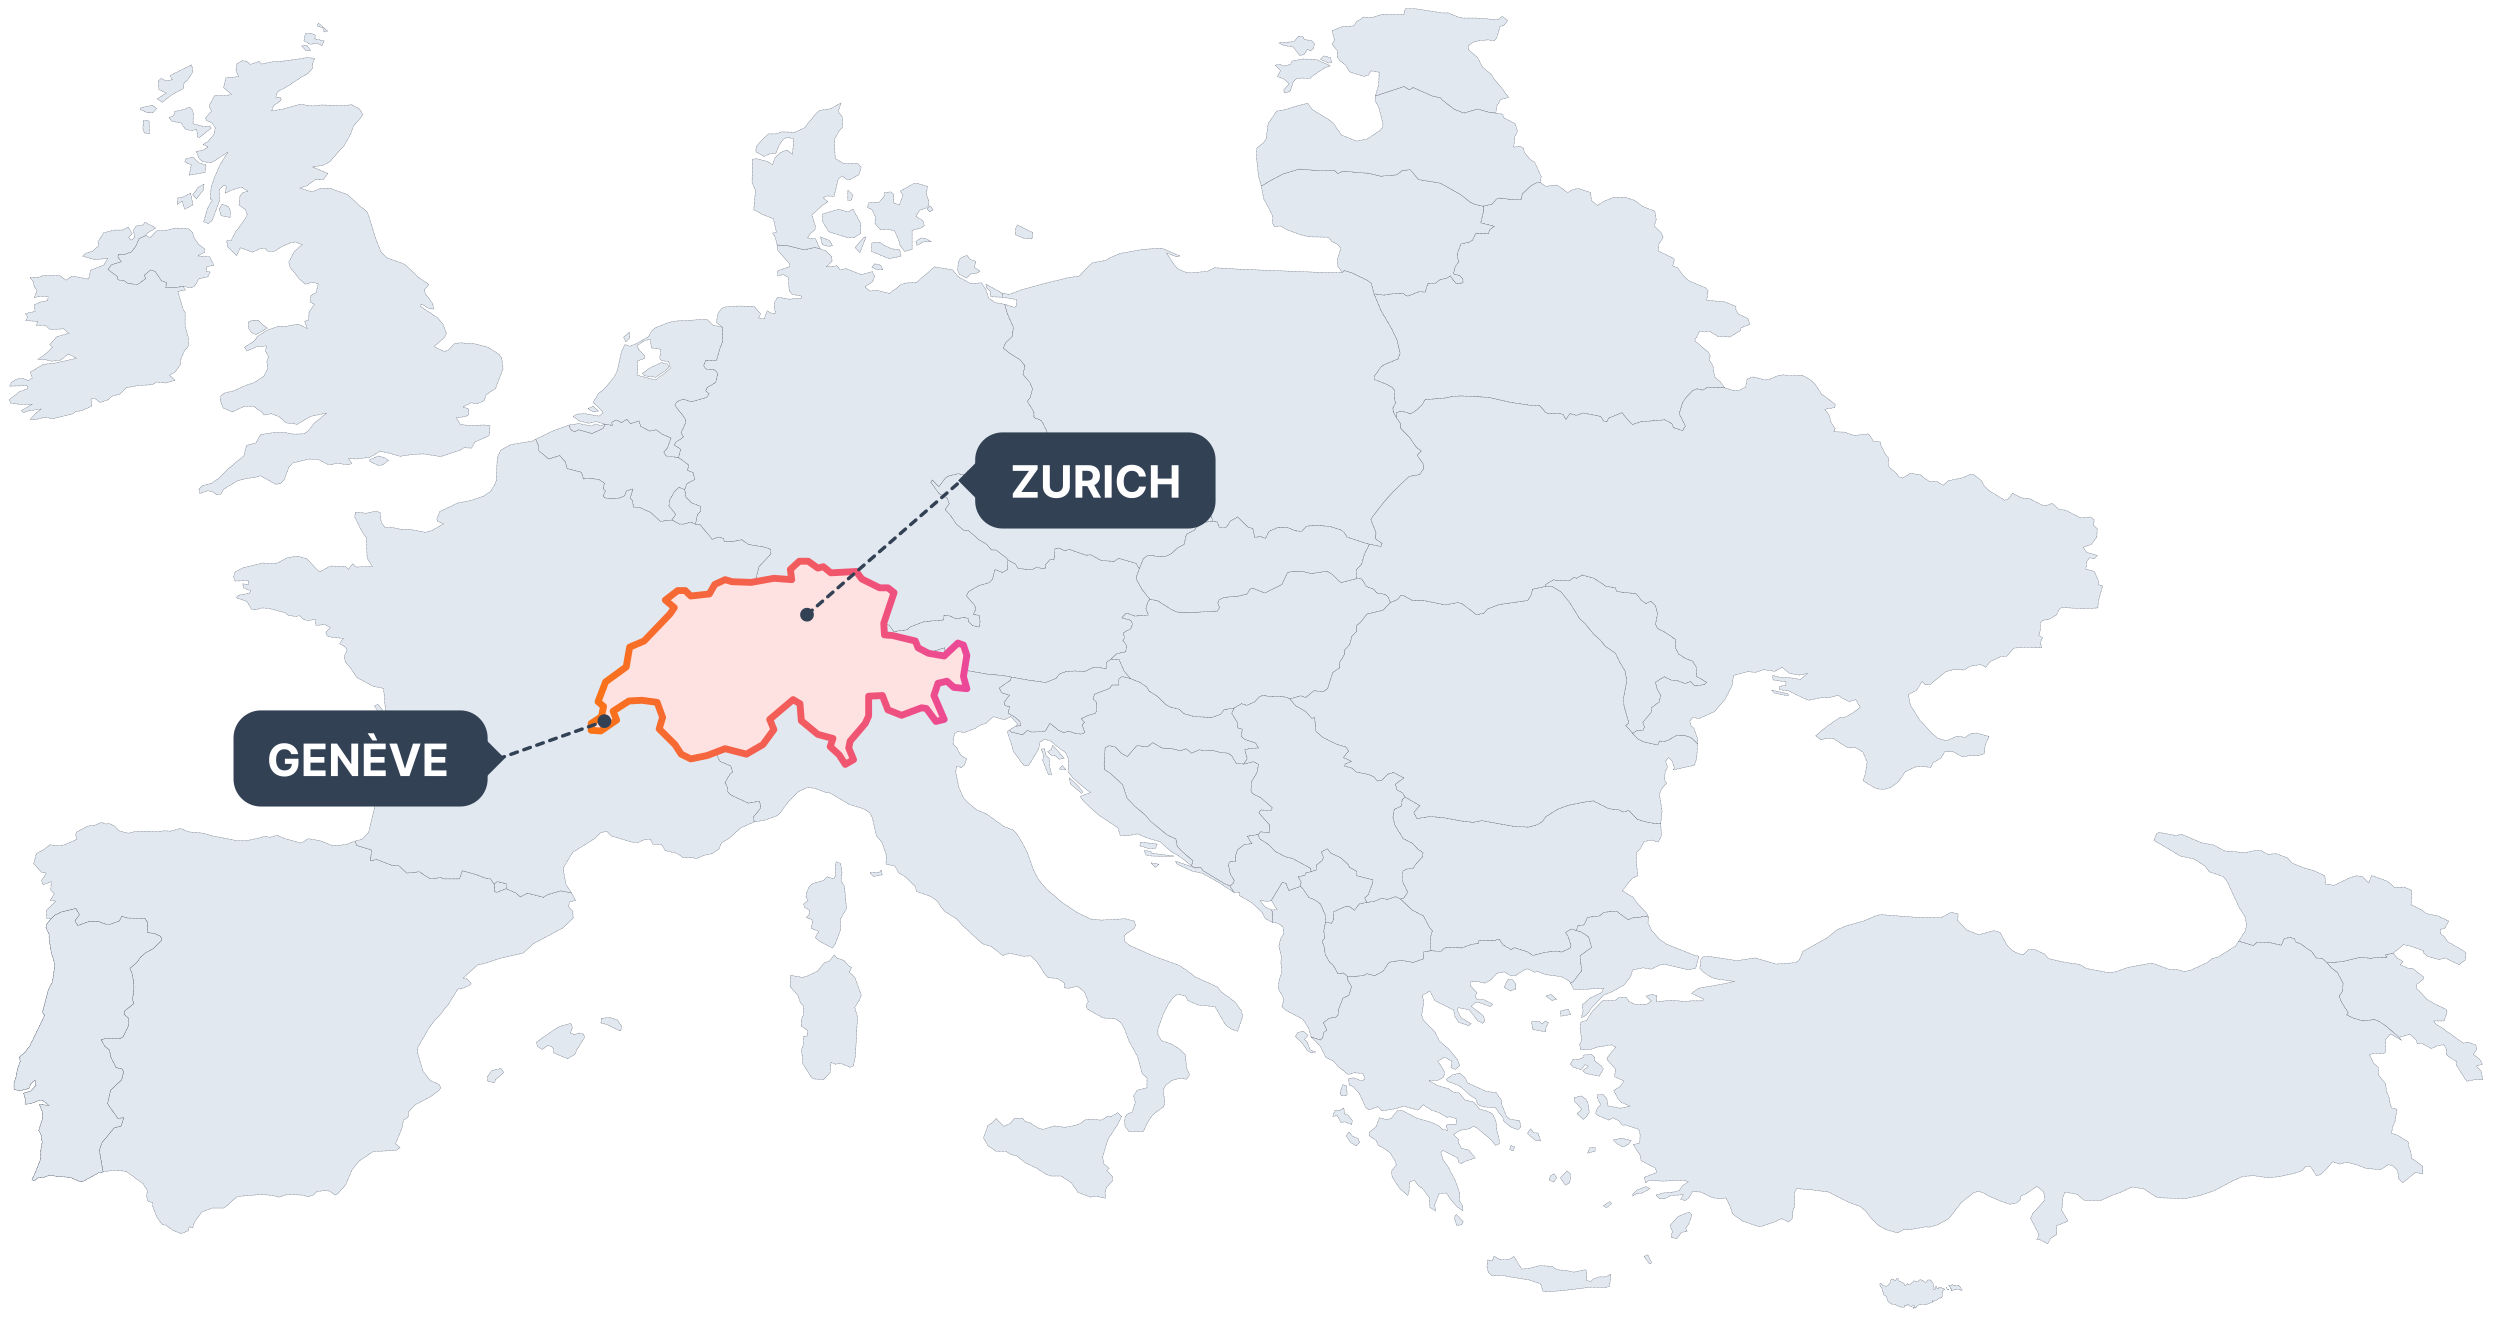 <svg width="728" height="389" viewBox="0 0 728 389" fill="none" xmlns="http://www.w3.org/2000/svg">
<rect width="728" height="389" fill="white"/>
<g clip-path="url(#clip0_632_260)">
<mask id="mask0_632_260" style="mask-type:luminance" maskUnits="userSpaceOnUse" x="1" y="0" width="724" height="389">
<path d="M725 0H1V389H725V0Z" fill="white"/>
</mask>
<g mask="url(#mask0_632_260)">
<path d="M378.7 258.109L379.2 258.506L381.2 261.384L382.6 261.88L384.5 263.17L385.9 266.346L386 268.529L385.5 271.109L385.8 273.193L385 273.987L385.7 275.972L385.9 277.857L387.1 280.04L388.3 281.132L389.6 283.514L391.2 283.315L392.5 284.407V285.498L393.6 287.284L392.8 289.865L391.1 290.658L389.9 293.735L389.6 295.719L389 296.216L387.1 296.513L385.4 297.803L386.4 299.986L385.5 300.681L385.2 302.17L384.5 302.864L381.8 301.971L381.1 299.49L379.4 296.811L374.5 294.231L373.3 293.139L373.7 291.651L373.6 290.261L372.2 287.88L372.5 285.3L373.3 283.117L373 280.437L373.1 278.353L372.4 275.475L372.9 273.392L373.8 272.102L373.6 269.918L372.1 268.827L370.5 268.628V265.552L370.2 264.957H371.9L370.2 262.178L373.4 256.919L374.5 257.216L375.3 259.3L378.7 258.109Z" fill="#E2E8F0" stroke="#1E293B" stroke-width="0.1" stroke-linecap="round" stroke-linejoin="round" stroke-dasharray="0.2 0.2"/>
<path d="M147.4 258.804L144.6 259.896L143.9 259.499V257.415L144.8 256.72L147.4 257.316V258.804Z" fill="#E2E8F0" stroke="#1E293B" stroke-width="0.1" stroke-linecap="round" stroke-linejoin="round" stroke-dasharray="0.2 0.2"/>
<path d="M698.6 302.07L695.4 299.292L693.1 297.605L691.5 296.91L688 297.307L685.1 296.414L683.3 295.521L683.8 294.926L681.9 291.948L681.1 290.063L682.1 288.674L682.3 286.391L680.6 283.117L678.9 281.926L677.6 280.338L682 280.04L687.3 278.75L690.5 279.048L691.6 278.849L695.1 278.75L694.6 278.056L696.9 277.559L698.2 279.048L699.8 280.04L698.9 280.933L701.2 281.926H702.4L705.7 284.407V285.101L703.8 286.59L703.6 287.681L706.8 291.055L709.2 292.445L712.4 293.933L712.6 294.826L711.7 297.307H708.7L709.3 298.2L711.2 299.391L717.3 303.757L718.8 303.46L721 304.353L721.2 305.643L720.2 307.032L722.1 308.421L722.9 309.91L721.1 310.406L722.5 311.895L723 314.475L720.8 314.375L718.3 314.872L715.3 310.208L715.4 309.215L712.3 307.131L712.4 305.444L711.6 304.254L709.9 304.452L708 305.345L705.1 303.757L703.9 303.956L703.6 302.864L701.8 301.177L698.6 302.07Z" fill="#E2E8F0" stroke="#1E293B" stroke-width="0.1" stroke-linecap="round" stroke-linejoin="round" stroke-dasharray="0.2 0.2"/>
<path d="M331.8 165.623L330.9 168.004L331 168.798L332.6 171.676L334.9 174.554L334.3 175.248L333.7 177.134L334.4 179.119L330.5 179.416L328 178.523L326.7 179.913L329.3 180.607L329.8 181.699L329.3 183.088L327.1 184.279L327.5 185.767L327 186.462L328.1 188.05L327.8 189.836L325.3 190.332L323.5 192.019L322.2 192.912L322.1 194.798L319.7 194.302L318.1 194.5L315.8 195.592L313 195.393L310.4 195.592L308.5 196.286L307.5 197.576L304.5 198.767L299.5 198.072L294.5 197.179L291.9 196.683L287.9 196.385L279.3 194.897L278.2 194.401L275.1 190.928V188.645L270.4 190.134L267.3 189.935L263.9 190.233L262.5 190.828L261.3 193.012L260.2 193.408L258.1 193.012L257.2 192.218L254.2 191.92L253.7 190.431L252.9 190.134L250.9 192.019L248.6 191.622L247.1 190.828L246.7 189.836L243.4 189.042L243.7 188.248L242.6 185.767L243.6 182.79L242.7 182.096L244.4 181.6L245.1 181.103L248.6 182.691L249.5 184.08L250.7 184.378L250.6 185.668L252.2 185.172L253.2 183.584L253.4 181.699L256.2 181.6L258.9 181.996L260.3 183.882L264.1 183.386L265.2 182.493L269.1 181.004L274.8 180.508L274.9 179.119L276.9 179.416L278.4 180.21L280.9 179.714L282 180.21L282.2 181.302L283.4 182.195L285.1 182.592L285.4 181.103L285.1 179.218L283.4 178.92L284 177.63L283.9 176.34L281.4 173.561L282 172.271L285.1 170.485L288 169.691L289 168.699L289.7 165.821L292 166.714L293.3 165.821L293.5 163.043L295.7 164.233L296.5 165.523L300.4 165.92L301.8 165.226L304.3 165.623L304.4 164.531L305.7 162.943H306.9L307.2 159.768L308.4 159.569L310 160.363L311.4 159.966L316.2 161.653L317.7 161.554L320.7 163.241L324.5 163.44L325.7 162.546L330.8 164.035L331.8 165.623Z" fill="#E2E8F0" stroke="#1E293B" stroke-width="0.1" stroke-linecap="round" stroke-linejoin="round" stroke-dasharray="0.2 0.2"/>
<path d="M194 132.776L195.6 132.28L196.4 133.074L197.6 133.173L200.6 135.455L200.2 136.944L201.9 137.639L202.3 139.623L200 140.913L199.4 142.6L197.7 141.906L196.4 143.196L195 145.677L194.8 147.364L196.8 149.745L195.7 151.432L192.3 151.829L189.5 149.249L186.2 147.76L184.5 147.661L184.1 145.677L183.5 145.081L184.3 142.402L182.4 142.997L181.9 144.386L180.6 144.982L178.4 145.28L176.1 144.982L175.6 144.386L176.3 142.997L175.6 142.303L176 140.715L174.4 139.623L170.8 139.226L169.9 139.524L169.3 137.539L165.1 136.448L164.6 134.463L163 132.677L159.8 133.669L156.9 131.287V130.097L156 127.913L161.1 125.433L165.8 123.746L166.1 125.036L167.3 125.73L168.5 125.135L172.4 126.227L175.6 124.738L176.2 123.547L178.3 123.845L178.1 122.952L179.5 122.257L181 123.051L182.5 122.059L183.6 123.349L186.1 122.555L186.6 124.143L189.2 125.532L191.1 125.135L192.8 126.425L195.4 127.517L194.4 130.394L193.3 131.684L194 132.776Z" fill="#E2E8F0" stroke="#1E293B" stroke-width="0.1" stroke-linecap="round" stroke-linejoin="round" stroke-dasharray="0.2 0.2"/>
<path d="M483.6 239.751L483.8 243.423L482.9 245.209L480.9 244.614L478.7 245.11L477.7 247.094L476.5 248.285V250.865L476.9 255.033L475.3 255.728L472.4 259.4L475.4 261.186L477.1 263.369L479.5 265.85L480 267.041L478.3 266.842L477.4 267.239H475.6L474.1 267.835L470.7 265.354L467.2 265.651L465.7 266.743L462.3 267.14L461.3 269.323L459.4 269.621L459.1 271.01L457.5 270.514L455.9 271.605L456.6 272.598L457.5 275.277L457.3 276.071L454.8 277.262L453 276.964L449.8 277.361L446.4 278.254L444.7 277.163L441 275.972L440.1 276.567L437.7 275.178L436.5 273.491L434.9 273.987L430.7 273.888L430.5 274.781L428.6 274.979L425.6 276.071L423 275.872L420.6 276.071L419.6 277.063L416.6 276.865V272.697L417.1 271.01L416.2 270.018L414.5 266.743L411.1 264.957L407.8 261.781L408.8 261.483L409.9 259.796L408.5 256.919V253.644L409.6 253.049L411.4 252.949L412.5 251.362L414.1 249.675L414.4 248.285L412.8 247.293L411.5 245.705L408.6 244.217L406.2 240.346L405.6 237.965L406 235.682L408.1 234.69L408.3 232.805L409.2 232.11L413.5 234.591L411.7 236.576L412.6 238.362L416.3 237.766L420.2 238.064L425.5 239.056L429 239.453L431.5 238.957L440.9 240.644L445.1 240.843L447.4 240.247L449 239.354L450.2 237.766L453.5 235.682L456.7 234.492L461.1 233.599L464 233.202L468.5 235.484L471.7 235.881L472.6 236.476L474.3 235.98L476.8 238.56L479 239.255L481.6 239.751H483.6Z" fill="#E2E8F0" stroke="#1E293B" stroke-width="0.1" stroke-linecap="round" stroke-linejoin="round" stroke-dasharray="0.2 0.2"/>
<path d="M362.2 222.484L365 221.79L366.5 222.583L366 225.064L364.4 227.744L364.3 230.324L364.8 231.118L367.2 232.308L370.5 235.186L370.2 235.98L367.1 235.881L366.6 236.675L369.8 240.346L369.6 242.53L367.1 242.232L366.4 243.026L363.2 243.522L364.6 245.705L362.3 245.904L360.3 247.591L359.8 249.278L359.9 250.766L358.2 250.965L357.7 251.659L358.3 254.636L359.4 256.224L359.3 257.018L358.2 258.01L356.5 257.316L350.3 253.545L349.7 252.652L348.1 252.751L347 252.155L347.3 250.568L344.3 248.087L342.8 246.499L342.4 244.316L340 243.224L335 239.156L333.3 237.171L330.5 234.889L328.2 232.507L326.9 228.538L323.5 225.362L321.6 224.072L321.5 222.683L321.8 217.721L323 217.126L324.8 217.522L326.5 219.309L328.3 220.301L331 217.126L334.2 217.423L335.7 216.232L338.4 217.82L340.9 217.919L343.7 218.614L345.4 218.019L347 219.309L349.2 218.316L351 218.614L352.8 218.416L355.4 219.11L357.6 219.309L358.7 220.103L360 222.286L362.2 222.484Z" fill="#E2E8F0" stroke="#1E293B" stroke-width="0.1" stroke-linecap="round" stroke-linejoin="round" stroke-dasharray="0.2 0.2"/>
<path d="M448.5 53.091L450.3 54.381L451.5 53.984L453.4 53.884L456.5 56.068L458.1 55.175L459.6 54.877L463.2 56.068L463.4 58.35L465.1 59.839L467.2 58.548L469.9 57.457H473.3L476 58.35L478.4 60.136L481.9 61.526L482.3 64.006L481.7 65.793L483.8 67.876L484.3 69.167L483 71.151V73.136L487.1 75.121L487.6 75.617L487.1 77.403L488.5 77.999L490.3 80.38L491.8 81.769L496.7 83.853L497.4 84.647L497 87.426L502.3 87.922L505.5 89.212V90.304L506.2 91.395L509 92.784L509.6 94.472L507 95.464L506.7 96.357L503.7 98.143L500.2 97.945L497.8 96.456L494.9 96.555L493.5 99.235L497.4 102.509L498 103.502L497.8 104.99L498.8 106.479L499.3 109.754L500.9 111.143L502.2 112.929L497.2 112.83L495.8 113.624L494.1 113.227L493 113.723L490.8 116.005L490 117.196L489 120.471L490.8 124.043L490 125.433L487.3 124.54L486.8 123.349L484.8 122.257L477.7 122.853L475.4 123.646L474.8 123.15L472.3 120.173L468.5 121.761L467.9 122.853L466.9 122.555L466.1 121.265L461 120.272L459.1 120.967L457.2 120.471L456 122.158L455.2 120.769L454.1 120.372L451.1 120.471L450.1 120.173L448.3 118.089H446L439.9 117.196L433.4 115.708L425.6 115.311L423.2 115.41L420.9 115.906L415 116.402L414.2 117.792L412.6 119.379L410.7 120.57L409.6 120.074L407.7 119.776L406.6 120.272L406.7 121.662L405.7 120.074L405.6 118.784L406.4 117.295L406 116.204L406.2 113.822L405.4 112.83L403.6 111.838L400.3 110.547V109.357L402.3 106.677L403.1 106.181L407.1 104.494L407.7 102.906L406.8 99.036L405.1 95.464L402.2 90.601L400.1 85.54L403 85.937L404.6 85.639L408.3 85.342L409.9 86.235L413.2 84.945L415 85.044L415.8 82.464L417.8 82.662L419.2 81.472L421.3 80.975L422.3 80.281L424 82.563L426 82.365V81.373L425.1 80.281L423.2 79.785L423.7 77.8L424.7 76.311L424.3 74.029L425.4 71.052L428 70.457L428.8 69.861L429.8 67.876L433.4 67.976L433.8 66.884L435.1 65.892L431.2 64.9L431.9 61.823V60.037L434.5 59.442L435.7 57.953L436.8 57.655L439.8 58.052L442.9 58.152L443.3 56.465L445.8 54.083L447.2 53.289L448.5 53.091Z" fill="#E2E8F0" stroke="#1E293B" stroke-width="0.1" stroke-linecap="round" stroke-linejoin="round" stroke-dasharray="0.2 0.2"/>
<path d="M302.9 131.486L305 131.089L304.9 129.204L308.2 129.997L308.5 131.089L309.5 132.181L314.1 133.272L316.8 134.364L317.6 135.257L320.8 134.562L322.6 135.753L321.9 136.845L320.3 138.035L321.9 138.929L323.9 140.715L325.4 142.6L326.4 142.997L329.9 140.516L328.2 138.135H329.5L331.7 138.73L335 140.616L338.6 139.921V141.509L337.2 142.005L339.9 144.287L340.9 144.883L342.7 143.89L346.2 145.677L346.7 145.478L349.4 146.272L349.9 148.058L352.7 150.241L353.2 151.829L350.4 152.127L348.4 153.615L347.8 154.409L345.5 155.6L344.8 158.577L343.2 159.371L341.1 161.256L339.6 161.951L337.9 162.15L334.3 161.653L332.9 162.844L331.8 165.623L330.8 164.035L325.7 162.546L324.5 163.44L320.7 163.241L317.7 161.554L316.2 161.653L311.4 159.966L310 160.363L308.4 159.569L307.2 159.768L306.9 162.943H305.7L304.4 164.531L304.3 165.623L301.8 165.226L300.4 165.92L296.5 165.523L295.7 164.233L293.5 163.043L292.9 162.348L290 160.165H288.7L287.4 158.577L284.9 157.089L282 154.508H280.7L278.4 152.524L276.6 149.844L275.2 148.356L276.4 146.669L275.8 145.081L273.5 143.791L271 140.417L271.5 139.722L273.4 141.707L275.3 139.127L276.4 138.532L279 137.936L281.1 138.333L281.9 137.043L283.9 136.745L284.5 135.753L286.1 135.058L287.2 135.158L287.8 133.967L292.2 132.975L295.7 131.486L297.6 130.891L296.1 129.402L296.9 128.807L299.1 129.204L300.6 130.692V131.585L302 132.181L302.9 131.486Z" fill="#E2E8F0" stroke="#1E293B" stroke-width="0.1" stroke-linecap="round" stroke-linejoin="round" stroke-dasharray="0.2 0.2"/>
<path d="M291.9 86.533L288.5 86.434L288.3 84.747L287.2 83.754L287.1 82.762L291.8 85.342L291.9 86.533ZM257.1 78.495H255.3L253.9 77.8L254.7 76.808L256.4 77.205L257.1 78.495ZM285.4 78.991L284.1 79.686H282.8L281.5 80.976L279.4 79.884L278.9 78.792L279 76.609L279.6 75.22L281.6 74.327L282.5 75.518L284.2 76.113L283.7 77.8L285.4 78.991ZM238.8 72.442L240.6 73.136L242.2 74.724L242.3 76.113L240.6 77.701L243.8 77.403L244.6 78.594L246.3 78.197L250.8 79.983L254 79.09L254.7 80.48L254.1 81.968L251.9 83.556L253.3 84.747L255.4 84.548L259 85.441L262.3 82.96L263.4 82.464L267 82.166L272.1 77.701L277.4 78.594L278.9 80.48L282.6 82.563L285.8 82.365L287.1 84.35L287.9 86.831L289.8 88.121L292.6 88.617L293.3 91.197L295.1 95.266L294.8 97.945L292.9 99.731L292.2 101.319L293.8 102.708L297.1 104.792L298.5 106.479L297.9 109.059L299.9 111.341L300.7 113.227L300 115.807L299.2 116.899L301.1 119.975V121.563L303.3 122.456L304.9 125.631L304.5 127.914L302.9 131.486L302 132.181L300.6 131.585V130.692L299.1 129.204L296.9 128.807L296.1 129.402L297.6 130.891L295.7 131.486L292.2 132.975L287.8 133.967L287.2 135.158L286.1 135.058L284.5 135.753L283.9 136.745L281.9 137.043L281.1 138.333L279 137.936L276.4 138.532L275.3 139.127L273.4 141.707L271.5 139.722L271 140.417L273.5 143.791L275.8 145.081L276.4 146.669L275.2 148.356L276.6 149.844L278.4 152.524L280.7 154.508H282L284.9 157.089L287.4 158.577L288.7 160.165H290L292.9 162.348L293.5 163.043L293.3 165.821L292 166.714L289.7 165.821L289 168.699L288 169.691L285.1 170.485L282 172.271L281.4 173.562L283.9 176.34L284 177.63L283.4 178.92L285.1 179.218L285.4 181.103L285.1 182.592L283.4 182.195L282.2 181.302L282 180.21L280.9 179.714L278.4 180.21L276.9 179.416L274.9 179.119L274.8 180.508L269.1 181.004L265.2 182.493L264.1 183.386L260.3 183.882L258.9 181.996L256.2 181.6L253.4 181.699L253.2 183.584L252.2 185.172L250.6 185.668L250.7 184.378L249.5 184.08L248.6 182.691L245.1 181.103L244.4 181.6L242.2 180.409L237.1 178.126L238.1 179.714L234.4 179.913L233.3 179.019L232.5 179.218L231.1 178.226H229.8L228.5 179.416L228.7 180.905L226.1 180.706L222.8 181.302L220 181.203L219 180.905L217.9 179.615V178.126L218.5 176.142L218.3 173.76L218.6 172.271L219.6 170.485L221 165.027L224.5 161.256L224.4 159.966L222.8 159.371L218 158.577L216 157.188L213 157.783L210.9 157.684L210.6 156.791L209.2 156.394L207.4 157.089L203.9 152.821L202.5 152.722L203.1 149.745L204 148.852V147.463L201.2 146.371L199.7 144.783L199.4 142.6L200 140.913L202.3 139.623L201.9 137.639L200.2 136.944L200.6 135.455L197.6 133.173L198.2 130.791L196.3 129.601L196.8 128.807L199 127.219L198.3 126.028L199.6 123.25V122.059L196.5 117.99L197.2 116.899L199 116.204L201.3 116.998L205.8 115.708L206.5 114.715L205.5 113.822L205.8 112.929L208.4 111.341L209 108.761L208.2 107.769L205.6 107.471L204.9 106.479L205.5 104.891L208.6 104.99L209.7 101.219L210.4 99.532L210.3 95.266L208.6 93.876L209.1 91.197L210.2 89.808L211.1 89.411L215.1 89.113L219.6 89.212L221.5 91.395L220.9 92.586L222.5 92.884L223.4 90.502L224.8 91.296L225.9 91.197L225.4 89.51L225.6 87.922L226.5 86.533L229.8 87.128L233.4 86.831L233.5 86.235L230.7 85.739L229.8 84.647L229.6 80.777L228.1 79.983L226.5 80.281V78.792L229.9 77.701V76.709L226.5 72.938L226.3 71.35L229 71.449L234.2 72.739L237.3 72.044L238.8 72.442Z" fill="#E2E8F0" stroke="#1E293B" stroke-width="0.1" stroke-linecap="round" stroke-linejoin="round" stroke-dasharray="0.2 0.2"/>
<path d="M257.5 71.449L259.6 72.441L262 72.739L262.4 74.624L258.9 75.319L253.8 73.235L253.9 70.754L256.2 70.556L257.5 71.449ZM271.2 70.357L268.9 70.457L267 71.449L266.7 70.258L268.3 69.266L269.5 69.464L271.2 70.357ZM242.4 71.548L241.2 71.747L239.5 71.251L238.9 68.968L241.6 70.06L242.4 71.548ZM250.4 73.533L249 72.044L251.5 69.167L252.2 68.968L250.4 73.533ZM300.5 69.564L298.1 69.365L295.7 68.373L295.8 66.388L296.3 65.495L300.8 67.777L300.5 69.564ZM248.4 60.93L250.7 65.197L250.6 67.976L248.8 69.167H246.7L241.3 67.48L239.6 64.602L239.5 62.319L244.3 60.93L246.9 61.724L248.4 60.93ZM271.7 61.129L270.7 61.724L270 60.831L270.9 59.938L271.7 61.129ZM247.8 58.35H246.9V55.373L248.4 56.961L247.8 58.35ZM270.4 58.35L270.5 59.839L269.8 60.533L267.8 61.228L266.7 63.014L268.7 64.205L269.2 65.693L268.2 66.388L265.6 67.083V72.64L263.4 73.235L261.9 71.151L261.8 70.258L260.5 67.182L258.5 66.785L256.3 66.884L254.8 65.098L254.9 63.014L253.9 61.029L252.6 60.434L253 59.045L256.1 58.846L257.6 56.961V56.068L259.4 55.869L260.2 56.564L260.3 59.144L261.9 59.64L263 56.762L262.1 55.671L266 53.487L267.1 53.388L270.1 54.281L269.7 56.365L270.4 58.35ZM238.8 72.441L237.3 72.044L234.2 72.739L229 71.449L226.3 71.35L225.8 69.266L225 67.876L226.1 67.579L225.2 63.709L222 62.419L219.5 61.029L220 55.472L219 53.19L219.1 46.343L220.4 46.243L223.5 47.037L225 47.93L225.6 46.045L227.2 44.457L229.2 43.663L230.8 44.953L231.1 40.488L229.5 39.992L228.2 40.389L226.9 42.274L225.9 44.656L224 44.854L222.5 45.549L220.1 44.159L220.2 42.77L221.8 40.885L223.8 38.999H226L227.6 38.404L231.5 38.503L234.3 37.213L237.1 33.641L238.6 32.152L241.9 31.656L244.9 29.969L244.1 32.45L245.3 34.137V37.114L244.4 38.106L243 40.587L243.2 46.144L245.7 47.633H249.8L250.8 48.724L250.1 50.907L247.5 52.297H246.6L245.2 51.205L244.1 52.098L242.9 57.159L240.9 57.06L239.7 57.556L241.1 58.747L239.8 59.541L236.4 62.617L237.5 65.991L237.3 66.884L235.8 68.174L235.2 69.266L237.5 69.564L238.8 72.441Z" fill="#E2E8F0" stroke="#1E293B" stroke-width="0.1" stroke-linecap="round" stroke-linejoin="round" stroke-dasharray="0.2 0.2"/>
<path d="M379.5 17.168L383.4 17.366L387.4 19.152L385.6 19.847L381.9 22.328L381.6 22.824L379 22.725L377.6 22.923L376.6 23.816L375.7 26.595L374.1 27.091L373.8 26.198L375.4 24.412L373.9 23.022L372 22.328L372.9 20.542L371.3 18.954L372.8 18.755L373.8 19.252L375.8 18.755L376.3 17.763L379.5 17.168ZM387.8 18.16L386.9 18.358L384.5 17.267L385.5 16.274L387.4 16.771L387.8 18.16ZM382.4 14.191L381.6 14.885L380.7 14.29L379.8 15.877L378.5 16.175L376.6 13.694L373.7 13.198L372.4 12.504L376.9 12.107L378.1 10.519L379.4 10.618L379.8 11.511L381.9 11.809L382.8 12.801L382.4 14.191ZM435.6 32.946L433.7 32.747L430.3 31.755L426.3 32.946L423.5 31.854L420 29.175L419.4 28.48L417.1 27.984L411.5 25.503L410.4 26.198L408.9 25.206L400.5 27.984L401.5 24.61L401.6 21.038L399.3 20.641L398.4 21.931L397.1 22.229L393 20.939L391.8 18.855L390.2 17.763L389.4 16.572V14.786L387.9 12.801L388.6 11.71L387.9 8.931L390.9 7.74L394.2 7.542L395.1 6.252L397.1 4.962L399.4 5.16L402.5 4.168L408.8 4.267L409.2 2.58H412.4L420 3.771H421.8L424.6 4.962L426 5.259H430L436.3 5.756L437.5 4.763L439 5.954L438 7.343L436.8 7.74L435.9 10.916L435.1 11.908L433.4 11.61L430.9 11.809L428.9 12.305L427.6 13.397L427.7 14.488L430.3 16.771L431.7 19.549L434.3 21.732L435.1 23.022L437.5 25.9L439.3 28.381L437 28.977L435.8 30.961L435.6 32.946Z" fill="#E2E8F0" stroke="#1E293B" stroke-width="0.1" stroke-linecap="round" stroke-linejoin="round" stroke-dasharray="0.2 0.2"/>
<path d="M370.5 -7.939L372.5 -7.74L371.9 -4.962L369.6 -6.748L370.5 -7.939ZM368.6 -7.443L366.5 -8.038L367.4 -8.832L368.6 -7.443ZM362.1 -10.122L360.6 -9.427L360.3 -11.114L362.1 -10.122ZM387.6 -72.541L386.1 -72.044L384.8 -72.342L384.6 -73.235L386.6 -73.831L387.6 -72.541ZM417.7 -126.723L414 -125.433L415.6 -124.639L416.4 -123.448L414.4 -120.272L414.5 -119.677L417.6 -115.708L424.8 -114.021L427.1 -112.234L430.7 -109.952L432.5 -109.059L432.6 -107.173L429.6 -104.196L427 -101.12L425.8 -99.433L426.2 -97.746L428.8 -95.662L431.1 -93.479L434.1 -90.006L437.1 -87.525L440.1 -83.357L440.5 -81.968L436.8 -81.273L438 -80.38L437.4 -79.09L437.7 -77.205L437.2 -75.716L439.1 -75.418L439.4 -74.128L437.7 -73.136V-72.243L439.1 -70.556L440.1 -69.96L443.3 -69.365L444.2 -67.777L443.2 -66.09L445 -63.907L449.5 -62.121L450.2 -60.831L450.4 -59.144L448 -56.167L446 -55.373L446.7 -54.579L451.2 -51.999L457.8 -49.121L460.4 -47.831L462.5 -45.946L464.7 -44.358L465.2 -43.366L463.6 -38.9L462.9 -37.709L460.7 -35.526L457.3 -32.748L455 -30.465L449.7 -24.61L447.8 -23.122L445.7 -20.939L440.8 -17.664L440.1 -16.87L437.6 -15.381L432 -10.221L428.5 -9.229L425.9 -10.32L424.1 -10.122L422.9 -9.328L420.4 -9.13L418.4 -8.534L417.4 -9.229L416.7 -8.633L414.8 -8.435L412.8 -9.427L413.1 -7.939L409.8 -6.45L409 -7.343L407 -6.351L404.9 -6.153L403.8 -5.359L397.9 -4.267L396.4 -2.977L395.2 -3.275L388.5 -2.183L385.6 -2.382L382.9 -0.397L381.1 -1.52588e-05L382.6 -2.977L380.2 -4.069L379 -5.656L378.3 -5.259L378 -3.771L376.5 -2.977L374.5 -3.076L374.1 -5.458L374.9 -7.74L371.3 -8.336L367.5 -9.725L366.6 -9.824L365.9 -11.114L363.9 -10.221L361.8 -11.114L360.1 -16.374V-17.664L361 -19.252L360.9 -22.625L360.3 -24.61L361.4 -25.206L360.5 -26.793L358.3 -29.77L356.7 -30.862L357.2 -34.137L356.6 -35.724L354.7 -36.816L353.6 -39.694L354.2 -42.075L356.6 -44.259V-45.45L357.5 -46.541L357 -47.831L359.7 -48.327L360.7 -47.93L363.1 -48.327L365 -49.32L363.9 -51.106L365.4 -51.8L366.6 -52.991L366.5 -53.984L368.8 -54.48L371.2 -56.365L373.5 -57.457L375.8 -59.342L376.9 -59.442L377.2 -60.732L379.7 -62.617L380.5 -64.205L382.8 -65.991L385 -69.861L388.8 -71.052L392.6 -70.754L392 -72.441L393 -72.739L392.4 -74.029L391.4 -74.624V-79.189L390.1 -80.082L385.6 -81.67L383.9 -81.769L382.7 -82.96L378.1 -83.655L376.5 -86.136L374.6 -88.319L372.8 -88.914L371.5 -91.494V-92.784L373 -94.075L372.9 -95.861L373.6 -97.25L373 -98.143L369.7 -100.723L368.9 -102.311L369 -103.403L370 -104.196L369.4 -105.486L366.6 -105.883L366.9 -107.769L366.2 -109.158L365.8 -111.54L366.9 -112.532L365.1 -113.425L363.2 -114.914L361.8 -115.013L360.6 -116.601L357.1 -118.387L348.8 -120.074L344.6 -121.86L339.8 -124.143L336.9 -125.234L336.5 -126.127L333.6 -126.921L334.1 -127.318H336.2L338.1 -126.921L338.6 -127.517L337.6 -128.906L339.5 -129.997H343.1L351 -124.54L352.4 -122.753L359.3 -122.158L360.1 -121.662L361.9 -121.761L365.6 -122.654L366.8 -123.845L368.3 -123.746L371.9 -122.654L375.8 -121.86L378.4 -121.066L379.7 -121.662L380.2 -123.349L381.8 -124.639L383.9 -124.936L385.4 -126.326L384.7 -129.501L385.3 -131.188L386 -134.959L388.6 -136.646L390.3 -138.432L392.4 -138.631L396.2 -138.234L397.1 -138.432L400.6 -140.02L403.5 -140.318L405.3 -139.127L409.5 -137.142L413.7 -136.051L417.3 -135.257L419.9 -132.578L419.2 -131.585L416 -128.707V-128.013L417.7 -126.723Z" fill="#E2E8F0" stroke="#1E293B" stroke-width="0.1" stroke-linecap="round" stroke-linejoin="round" stroke-dasharray="0.2 0.2"/>
<path d="M113.1 134.066L111.5 135.356L110.2 135.555L107.7 134.364V133.868L110.2 132.776L112.2 133.371L113.1 134.066ZM76.6 94.67L77.9 95.563L74.5 97.448L73.3 96.853L72.4 95.662L72.3 93.777L73.5 93.281H75.3L76.6 94.67ZM53.3 83.357L51.2 83.754H48.3L48.4 82.266L47 81.769L45.2 79.09L43.9 78.594L42 80.182L42.5 81.075L40.1 82.861L37.2 82.563L36.4 81.869L34.3 81.472L34.1 80.479L31.4 78.495L32.4 77.105L35.3 76.212L34.3 74.823L34.5 74.029L36.1 74.128L38.3 73.334L39.5 71.747L40.5 69.464L42.4 68.571L43.7 69.166L45.6 67.182L48.4 67.083L51.1 66.388L55 66.686L56.1 67.777L56.6 69.464L57.9 71.151L59.6 72.54V73.434L57.6 74.525L61.1 74.823L62.3 77.304L60.2 77.602L60.1 78.991L61.2 79.189L60.6 80.579L58 81.174L56.6 83.357L55.6 83.853L53.3 83.357ZM67 63.312L64.4 62.816L63.8 60.831L64.7 59.441L66.5 60.136L67.1 61.426L67 63.312ZM55.5 56.266L56.2 59.64L53.8 60.93L53 58.548L51.6 59.541L51.8 57.655L53.3 57.358L55.5 56.266ZM57.2 57.953L56.1 56.762L57.7 54.579L59.4 53.587L59.3 55.175L57.2 57.953ZM59.7 50.213L55.1 51.007L55.7 48.029L53.8 47.136L54.1 46.243L56.2 45.747L57.9 47.434L60 48.029L59.7 50.213ZM43.5 38.9L42 38.702L41.6 37.312L41.8 35.03L43.4 35.228L43.5 38.9ZM56.3 33.244L56.2 36.022L59.1 36.816L61.1 36.717L61.5 37.312L58.2 39.992L57.5 39.892L57.3 37.709L55.9 38.007L54 37.709L52.8 35.824L50.1 35.328L49.2 34.236L50.6 33.641L50.9 32.45L53.7 31.854L55.2 31.16L56.1 32.152L56.3 33.244ZM44.4 30.663L45.6 31.557L44.5 32.847H43L40.8 31.854L41 31.358L44.4 30.663ZM56.2 20.839L54.6 23.419L53.6 24.114L53.4 25.801L50.4 27.389L47.2 29.77L45.8 28.778L48.4 27.091L46.3 26.099L46.1 23.519L46.9 22.824L48.3 23.519L50.2 23.221L49.5 22.03L55.8 18.855L56.2 20.839ZM91 18.656V19.847L89.7 21.435L87.5 22.625L83.3 25.404L80.8 26.694L80.3 28.282L81.7 28.381L81.9 29.175L79.7 30.763L79.1 32.251L82.1 31.854L87.4 30.366L91 30.862L93.6 30.564L100.5 30.763L102.4 30.465L104.7 31.755L105.7 33.442L102.9 36.816L102.1 39.098L100.1 42.572L98.2 44.556L96.2 47.037L94.1 48.129L91 48.625L95.5 50.51L94.1 52.297L91.7 52.396L89.4 54.083L87.3 54.778L90.9 55.869L93.3 54.877L96 54.778L101.2 56.663L104.8 60.037L106.8 61.526L107.3 62.617L109.4 69.464L110.9 73.235L112.5 75.021L117 76.609L118.1 77.204L121.5 80.479L124.9 82.861L123.5 84.349L123.9 85.54L126 88.418L126.3 90.006L125 89.907L122.7 88.517L122.4 89.212L127.4 92.487L129 94.471L130 97.151L129.4 98.242L126.4 100.922L129.2 102.311L130.4 102.112L132.4 100.029L134.1 99.83L138.3 100.128L142.1 101.12L145.4 103.204L146.1 104.296L146.5 107.372L144.3 113.128L141.5 115.013L141 116.7L138.9 117.593L137.2 117.295L134.8 118.486L136.5 119.082V120.769L135.4 121.364L132.9 121.562L134 123.547L136.5 123.944L140.8 123.746L142.7 123.944L142.5 126.623L142.1 127.02L138.3 128.707L137.3 130.494L135.1 130.394L134 131.089L128.3 132.974L123.4 132.181L120.5 132.28L116.5 132.875L112.3 131.684L110.5 131.486L107.7 133.173L103.5 133.669L101.5 133.471L102.4 134.959L101.5 135.356L97.7 134.86L96.7 135.356L95.3 135.158L92.6 133.768L90 133.669L85.1 134.86L84.1 136.15L82.8 139.623L81.7 140.814L80.3 141.012L75.8 138.532L74.3 139.028L71.8 139.325L69.1 140.02L65.2 142.402L64.3 143.89L63 144.089L61.9 143.196L60.5 142.898L58.2 143.692L57.9 142.402L58.9 141.409L61.7 140.715L64.2 138.829L66.4 136.547L71 132.776L71.8 129.7L74.5 129.005L75.9 126.524L80 125.929H82.8L85.6 126.425L88.5 126.326L89.6 125.631L91.5 123.249L95.1 120.272L90.4 121.265L86.6 123.547L83.4 123.15L81.1 121.265L79 120.471L76.9 120.868L76.2 119.975L73.8 118.288H71.2L67.6 119.975L65 118.784L64.1 116.501L64.4 115.112L65.5 114.418L68 113.822L71.8 112.135L74 111.441L76.8 109.555L78 107.273L77.7 105.288L78.2 103.899L77.3 102.212L77.6 100.723L74.6 101.021L71.9 102.212L71.2 101.12L74 99.334L75 97.945L77.6 96.258L81.2 94.968L83.1 95.067L86.8 94.372L89.5 95.662L88.7 93.578L89.9 93.181L90 90.8L91.6 88.617L90.4 88.021L90.5 86.036L92 85.243L92.7 82.662L91 82.166L88.9 82.762L87.2 81.273L84.4 77.701L84.1 76.311L85.7 73.235L88 71.251L86.1 70.457L84.7 70.655L82 71.846L80 73.136H77.9L77.1 72.243L76 72.342L73.5 73.434L70 72.144L68.9 74.426L66.3 71.945L66 70.06H67.3L68.5 67.678L71.4 63.709L72 62.518L71.5 61.129L69.6 59.64L69.9 57.06L70.7 56.068L72.2 55.671L70.3 54.48L67.4 55.373L65.6 56.266L65.9 54.281L65.3 53.884L63.8 55.274L63.9 58.548L61.8 64.205L60.7 65.098L59.3 64.602L60.4 60.732L61.8 58.251L61.2 57.953L61.5 54.381L62.5 51.503L64.2 47.732L66.4 44.259L62.3 46.938L61.3 47.434L58.9 47.037L58.1 46.343L57.1 44.06L58.9 43.862L60.6 42.77L59.1 42.075L60.6 41.182L62.3 39.098L62.7 37.213L61.7 35.724L60.1 35.129L59.9 34.236L61.6 32.35L60.9 30.862L62.5 27.786L65.5 27.885L67.4 27.488L65.1 25.503L65.8 22.625L69.5 22.328L68.7 20.542L69 18.557L70.6 17.664L71.9 17.862L72.9 18.755L75.5 17.862L76.1 18.656L78.9 18.061L82.6 17.763L87.1 17.168L89.3 16.771L91.6 16.969L91 18.656ZM90.4 14.687L89.1 14.786L87.8 13.397L89.3 13.099L90.4 14.687ZM91.7 11.313L94.4 11.908L93.8 13.297L92.4 12.603L90.4 12.9L88.5 11.908L88.9 9.824L90.6 9.725L91.8 10.221L91.7 11.313ZM95.4 9.03L94.4 9.328L94 8.137L92.3 7.542L92.7 6.748L95.4 9.03ZM111.5 -10.32L113.1 -8.534L114.1 -8.038L112.8 -4.267L112.6 -2.679L111.6 -0.992L110.8 -1.389L111.7 -4.267L111.2 -5.359L109.5 -5.061L109.1 -5.954L110.7 -7.343L109.9 -9.328L108.8 -9.527L110.3 -11.114L111.5 -10.32ZM114.4 -9.923L113 -11.213L114.3 -11.809L114.4 -9.923Z" fill="#E2E8F0" stroke="#1E293B" stroke-width="0.1" stroke-linecap="round" stroke-linejoin="round" stroke-dasharray="0.2 0.2"/>
<path d="M696.9 277.559L694.6 278.056L695.1 278.75L691.6 278.85L690.5 279.048L687.3 278.75L682 280.04L677.6 280.338L676.3 279.147L674.4 278.949L673.3 277.262L669.8 274.781L668.6 274.384L668 273.292L666.6 272.995L665.2 273.392L664.3 275.277L660.9 274.483L657.3 274.384L656.2 275.376L651.9 274.086L653.8 271.109L654.2 269.422L653.8 267.041L652.1 264.361L648.4 256.422L647.3 255.232L643.3 253.842L642.2 252.255L639 250.171L634.9 249.278L630.1 246.4L627.2 244.713L628.1 242.629L628.9 242.43L633.7 243.323L635.2 242.927L641.1 245.407L644.7 246.102L647.8 247.789L653.8 248.285L656.6 247.69H658.4L660.4 248.781L662.8 248.583L666 249.774L667.5 251.361L671 252.751L673.8 253.545L677 255.033L677.2 257.415L679.7 257.812L684 255.728L686.1 255.033L687.9 255.232L689.8 257.117L690.6 254.934L695.2 256.621L697.3 258.407L700.1 258.308L702.3 259.3L702.1 263.468L705 264.857L706.6 266.048L710 266.743L713.1 268.231L711.9 270.315L710.7 270.613V271.903L711.8 272.697L712.7 274.185L717.2 276.766L718.1 277.559L717.9 279.544L716.1 280.933L712 278.949L710.3 279.445L707.1 278.552L705.7 277.559L705.8 276.865L701.8 275.475L699.9 275.079L696.9 277.559Z" fill="#E2E8F0" stroke="#1E293B" stroke-width="0.1" stroke-linecap="round" stroke-linejoin="round" stroke-dasharray="0.2 0.2"/>
<path d="M436.9 366.871H439.2L440.9 365.878L443.1 369.55L444.8 369.451L448.3 368.558L452 368.756L453.4 369.748L456 369.947L458.3 370.443L461.6 369.748L462 370.145L462.1 372.924L463.3 373.122L464 372.428L465.7 371.832H467.5L469.1 371.039L468.7 374.512L467.8 374.909L463.4 374.809L455.3 375.802L450 376.199L449.3 376L448.6 373.817L445.3 372.726L439.1 371.733L437.6 371.336L434.5 371.535L433.4 370.542L433 368.756L433.2 366.871L434.6 367.168L435 365.779L436.9 366.871ZM480.3 367.962L478.7 365.878L479.8 365.382L481 367.764L480.3 367.962ZM425.6 356.65L424.2 356.848L423.5 354.665L424 353.673L426.1 355.756L425.6 356.65ZM488.3 360.718L486.6 360.321L487 358.535L486.3 356.947L488.6 354.268L491.8 352.978L492.7 353.871L491.8 356.352L490.9 357.642L491.3 358.634L489.7 358.833L488.3 360.718ZM469.3 350.497L467.8 351.688L466.9 351.092L468.8 349.902L469.3 350.497ZM475.5 348.314V347.619L476.8 346.528L479.3 345.535L480.5 346.131L478 347.52L476.5 347.619L475.5 348.314ZM453.3 342.955L452.4 344.245L451.1 343.551L451.5 342.36L452.6 341.764L453.3 342.955ZM456.9 344.543L455.8 345.138L454.4 342.955L456.3 340.97L457.2 341.665L457.3 343.451L456.9 344.543ZM462.3 335.81L462.9 334.222L464.5 334.123V335.215L462.3 335.81ZM440.6 335.116L439.6 334.719L440 333.528L441.1 334.024L440.6 335.116ZM472.2 331.444L475 332.139L474.3 333.131L472.7 334.024L471 333.131L469.8 331.94L472.2 331.444ZM395.5 331.543L395.9 332.734L394.8 333.726L393.2 332.535L392 330.749L392.9 329.658L393.8 330.849L395.5 331.543ZM448.6 332.238L447.2 332.139L444.8 330.055L445.7 328.665L446.6 329.856L447.9 329.955L448.6 332.238ZM391.3 322.612L391.6 324.398L392.5 324.696L393.8 326.284L393.6 327.475L391.5 326.681L390.5 326.879L389.4 324.894L388.1 325.093L388.7 323.307L390.1 323.406L391.3 322.612ZM462.1 325.093L461 325.986L459.2 324.299L460.6 323.009L458.5 320.627L458.4 319.635L460.5 319.139L461.8 320.032L462.4 321.223L462.8 323.803L462.1 325.093ZM391.9 319.04L390.6 319.139L390.2 318.246L391 315.864L392.1 316.162L392.3 318.643L391.9 319.04ZM426.5 313.681L427.4 315.368L432.9 317.849L435.7 318.146L437.4 320.727L437.2 321.322L438.7 325.093L439.8 325.986L442.5 326.284L442.9 328.169L442 328.963L440.1 328.268L438 326.681L437.6 325.391L435.4 322.513L431.8 322.314L430.3 321.62L429.7 319.933L428.2 319.04L426.2 317.154L424.7 316.063L421.7 314.971L421.1 314.276L423 312.986L425.1 312.49L426.5 313.681ZM464.4 307.925L464.3 308.818L466.2 310.307L466.9 311.299L465.7 313.383L461.7 312.589L460.9 311.795L462.5 310.505L461.6 310.009L460.4 311.498L458.2 310.803L457.3 309.91L458 308.521L459.5 308.62L461.2 307.826V307.231L463.5 307.032L464.4 307.925ZM383.1 306.338L381.8 306.635L380.6 305.841L379.4 303.956L377.2 301.773L377.9 300.681L379.5 300.284L380.9 301.475L379.8 302.666L380.6 303.361L381.5 305.742L383.1 306.338ZM450.9 297.803L450.2 299.193L450.1 300.483L446.3 299.788L446 297.506L448.2 297.406L449 298.2L450 297.307L450.9 297.803ZM453.3 290.956L451.9 291.353L450.2 290.063L451.6 289.567L453.3 290.956ZM441.4 287.979L439.8 288.575L438 287.483L439.1 285.201L440.4 285.3L441.4 286.59V287.979ZM457.3 286.292L456.8 285.597L454.7 284.407L450.1 283.811L447.8 282.918L446.9 283.117L444.9 282.124L443.7 282.521L441.2 284.208L439.7 284.01L438.1 283.017L435.9 283.414L434.2 285.3L432.4 286.292L430.6 285.895H428.3L428.1 286.987L430.1 289.071L429.6 290.063L430.1 291.055L432.2 291.155L434.7 292.445L434 293.139L430.8 291.949L429.6 291.849L428.4 293.04L431.9 295.719L432.4 297.109L431.8 298.002L430.3 297.208L427.8 294.032L424.7 293.437L424.3 294.032L425.5 296.414L428.4 298.101L427.8 298.696L424.8 297.704L423.7 296.116L423.3 294.132L417.8 291.353L416.4 288.575L414.2 289.865L414.6 291.849L414 295.62L414.4 296.91L417.9 300.582L419.2 303.261L421.8 305.345L424.4 308.521L425.1 310.307L423.8 311.398L422.5 310.902L422.8 309.017L420.6 307.826L418.7 309.017L420.2 311.299L420.7 312.49L420.3 313.78L418.7 314.574L416.1 314.673L418.5 316.063L421.8 317.055L423.4 318.146L424.9 318.246L426.6 320.33L429.2 320.925L430.9 323.009L432.9 323.505L434.6 324.299L435.6 326.383L435.9 329.261L436.5 331.345L436.6 333.032L435.5 333.528L434.2 331.94L430 328.368L429 327.971L428 328.665L425.1 329.162L423.2 330.452L424.7 331.742L424.8 332.932L425.6 334.421L427.6 334.818L429.6 337.2L426.6 338.192L425.5 338.887L424.7 338.39L424.5 337.2L420.2 335.016L419.6 335.612L420.3 337.993L421.6 339.581L423.8 343.848L425.1 347.52L424.9 349.604L425.9 351.092L426 352.581L424.3 351.39L422.1 348.909L421.3 347.421L419.1 347.52L417.8 350.795L418 352.68L416.4 351.589L416.2 348.711L414.1 345.932L413.2 345.535L411.9 343.65L410.4 344.245L410.3 347.123L409.9 348.115L407.7 346.23L405.4 342.757L405.2 340.97L406.6 339.283L406.3 338.093L404.7 335.612L402.6 334.123L401.4 333.627L400.7 332.039L398.7 330.749V329.757L400.7 328.07L401.7 325.49L403.6 325.986L405 325.788L407 323.406L408.6 323.505L412.5 325.589L416.7 326.78L418.8 327.772L420 328.864L421.6 329.162L421.1 327.772L421.9 327.375H424L424.2 325.788L422.2 325.192L421.4 325.391L419 324.001L416.7 323.207L414.5 321.719L413.3 323.009H412.1L408.7 322.116L406.6 322.81L402.4 323.505L401.3 322.215L398.7 323.207L397.7 322.513L395.8 318.345L394.1 316.46L392.9 315.963L392.7 314.078L394.2 313.879L396.6 314.773L397.5 314.177L396.9 312.589L394.4 312.391L392.6 312.887L389.8 310.704L388.3 309.017L386.1 307.925L384.4 304.551L381.8 301.971L384.5 302.864L385.2 302.17L385.5 300.681L386.4 299.987L385.4 297.803L387.1 296.513L389 296.216L389.6 295.719L389.9 293.735L391.1 290.658L392.8 289.865L393.6 287.284L392.5 285.498V284.407L397.1 284.109L398 283.514L400.3 284.109L402.7 282.819L404.4 280.338L405.2 280.04L408.2 279.643L411.5 280.239L414.4 279.246L414.6 277.163L416.6 276.865L419.6 277.063L420.6 276.071L423 275.872L425.6 276.071L428.6 274.979L430.5 274.781L430.7 273.888L434.9 273.987L436.5 273.491L437.7 275.178L440.1 276.567L441 275.972L444.7 277.163L446.4 278.254L449.8 277.361L453 276.964L454.8 277.262L457.3 276.071L457.5 275.277L456.6 272.598L455.9 271.605L457.5 270.514L459.1 271.01L460.3 271.308L462.6 272.796L463.5 275.872L460.1 278.353L460.6 282.72L458.1 285.895L457.3 286.292Z" fill="#E2E8F0" stroke="#1E293B" stroke-width="0.1" stroke-linecap="round" stroke-linejoin="round" stroke-dasharray="0.2 0.2"/>
<path d="M335.2 251.262L337.5 251.659L336.4 252.552L335.2 251.262ZM348.1 252.751L349.7 252.651L350.3 253.545L356.5 257.316L358.2 258.01L359.4 259.896L354.6 256.819L350.2 254.338L347.1 253.644L342.8 251.659L342.3 250.766L348.1 252.751ZM341.8 249.278L341 249.377L335.4 249.278L333.7 248.98L333.2 247.69L335 247.888L335.5 248.484L341.8 249.278ZM336.5 246.995L334.5 247.094L331.9 246.3L332.2 245.209L337 245.804L336.5 246.995ZM315.3 230.621L315 231.018L311.7 228.339L311.4 226.454L314.2 229.133L315.3 230.621ZM310.4 224.171L308.5 223.973L309.3 222.881L310.4 224.171ZM306.2 225.66L305.3 225.56L303.6 221.393L304 220.202L303.2 218.217L304.1 217.919L304.6 220.003L305.6 220.896L305.5 222.484L306.2 225.66ZM309.9 220.797L308.4 221.095L307.4 220.103L306.1 219.904L305.1 218.912L306.1 218.217L306.6 217.026L309.9 220.797ZM359.4 206.21L358.7 207.698L360.3 210.378L360.5 211.965L361.8 212.362L361.4 214.347L362.6 215.339L365.6 216.332L366.5 217.82L364.2 217.919L362.5 218.316L363.2 220.896L362.2 222.484L360 222.286L358.7 220.103L357.6 219.309L355.4 219.11L352.8 218.416L351 218.614L349.2 218.316L347 219.309L345.4 218.019L343.7 218.614L340.9 217.919L338.4 217.82L335.7 216.232L334.2 217.423L331 217.125L328.3 220.301L326.5 219.309L324.8 217.522L323 217.125L321.8 217.721L321.5 222.683L321.6 224.072L323.5 225.362L326.9 228.537L328.2 232.507L330.5 234.889L333.3 237.171L335 239.156L340 243.224L342.4 244.316L342.8 246.499L344.3 248.087L347.3 250.568L347 252.155L343.5 249.377L340.9 247.888L337.8 245.11L334 244.018L331.3 242.827L328 243.423L326.2 243.224L325.5 241.041L319.7 237.171L315.4 233.201L314.6 231.911L317.7 230.721L316.3 229.927L312.4 226.553L311.2 224.965L311.1 220.896L310.3 219.209L307.4 217.026L306.3 215.935L304.2 215.24L302.8 216.133L302.5 218.019L299.5 222.98H298.2L295.1 218.812L294.6 216.927L293.3 213.057L294 212.561L294.5 213.156L297.8 213.95L299.2 212.66L300.3 213.156L303.9 213.057L304.5 212.759L305.7 210.576L308.3 212.66L309.8 213.355L311.1 212.858L313.1 213.553L314.7 213.751L315.9 213.355L315.1 211.072L315.8 210.378L314.8 209.286L316.9 208.294L319 207.698L319.4 206.607L319.2 204.423L318.3 203.53L318.7 202.141L323.1 200.454L323.8 199.462H325.8V197.775L326.7 196.981L329.2 197.576L332.1 198.767L333.8 199.958L334.7 201.248L337.4 203.034L339.6 205.217L340.9 205.912L343.4 206.507L344.7 207.797L348 208.691L352.9 208.889L355.4 207.996L356.5 206.607L359.4 206.21Z" fill="#E2E8F0" stroke="#1E293B" stroke-width="0.1" stroke-linecap="round" stroke-linejoin="round" stroke-dasharray="0.2 0.2"/>
<path d="M395 168.5H396.5L397.9 170.783L400.1 171.577L401 172.668L403.3 173.065L404.2 173.76L404.9 175.447L402.7 177.729L398.1 178.821L396.2 181.203L395 182.195L395.1 183.882L393.7 185.271L393 187.752L391.6 189.241V190.431L390 193.111L390.2 194.401L388.1 195.889L386.6 200.553L385.3 201.446L382.7 201.149L380.2 203.133L378.8 202.637L375.6 203.53L374.6 203.034L371.8 202.736L370.7 202.935L367.8 202.538L366.8 202.836L365.3 204.423L363.1 205.416L361.5 204.92L359.4 206.21L356.5 206.607L355.4 207.996L352.9 208.889L348 208.691L344.7 207.797L343.4 206.507L340.9 205.912L339.6 205.217L337.4 203.034L334.7 201.248L333.8 199.958L332.1 198.767L329.2 197.576L327.3 195.393L325.9 192.118L323.5 192.019L325.3 190.332L327.8 189.836L328.1 188.05L327 186.462L327.5 185.767L327.1 184.279L329.3 183.088L329.8 181.699L329.3 180.607L326.7 179.912L328 178.523L330.5 179.416L334.4 179.119L333.7 177.134L334.3 175.248L334.9 174.554L337 174.852L341.2 177.531L342.8 178.225L347.5 178.325L354.5 177.928L355.1 176.935L354.6 175.645L355 174.653L356.4 173.958L360.7 173.561L363.1 172.966L364.1 171.478L364.8 171.279L368.3 172.668L373.3 170.187L374.9 166.714L376.7 166.317L379.4 166.417L381.9 167.012L386.5 166.317L387.9 167.21L390.1 169.394L390.7 169.592L395 168.5Z" fill="#E2E8F0" stroke="#1E293B" stroke-width="0.1" stroke-linecap="round" stroke-linejoin="round" stroke-dasharray="0.2 0.2"/>
<path d="M53.3 83.357L54 84.449L51.8 84.846L53.3 90.006L53.9 90.899V94.968L54.8 98.143L54.9 100.624L53.6 102.41L52.7 104.494L52.5 106.28L50.9 108.364L49.4 109.257L51 110.746L48.2 111.54L45.6 111.242L44.3 112.036L40.4 112.234L36.7 112.929L35 114.715L32.5 115.41L31.5 116.402L29.2 117.196L27.5 116.005L26.5 116.204L26.7 118.288L23.8 119.578L22 119.876L21 120.57L15.2 121.959L13.3 121.463L10 122.257L8.8 122.158L10.4 120.372L12 119.082L8.2 119.677L6.8 120.173L6.2 119.578L9.4 117.692L6.1 117.792L3.1 117.395L2.7 116.402L5.6 114.12L8 113.227L7.9 112.334L2.8 112.433L3.3 111.341L5 110.349L6.8 110.25L8.3 110.845L9.4 110.051L8.8 108.364L12.7 106.082L15.7 105.784L19 105.09L22.3 104.296L19.9 103.105L17.6 104.891L15 105.189L13.1 104.693H11L13.7 102.708L15.3 101.021L14.5 100.326L16.5 98.044L20.1 97.051L18.5 95.761L14.6 95.96L13.2 94.67L10.6 94.769L11 93.578L7.5 93.38L8 92.387L7.4 91.296L10.2 90.7L10 88.716L11.9 87.922L13.9 87.525L14 86.433L12 86.235L10 86.632L10.8 84.548L10 83.555L9.6 81.868L8.7 80.876L11.5 80.678L12.7 80.181L17.4 80.281L19.3 81.571L21 80.38L25.8 81.273L26.4 78.693L30.2 77.204L31.4 75.22L27.7 75.617L24.1 74.624L24.8 73.831L26.9 73.136L28.8 71.548L28.5 70.457L30.2 67.777L33.3 66.983H35.7L37.3 66.09L38.5 68.075L37.5 69.067L38.1 69.96L39.3 69.166L38.8 67.083L39.7 65.793L41.6 65.495L42.2 64.701L45.4 66.388L42.9 67.876L42.4 68.571L40.5 69.464L39.5 71.747L38.3 73.334L36.1 74.128L34.5 74.029L34.3 74.823L35.3 76.212L32.4 77.105L31.4 78.495L34.1 80.479L34.3 81.472L36.4 81.868L37.2 82.563L40.1 82.861L42.5 81.075L42 80.181L43.9 78.594L45.2 79.09L47 81.769L48.4 82.266L48.3 83.754H51.2L53.3 83.357Z" fill="#E2E8F0" stroke="#1E293B" stroke-width="0.1" stroke-linecap="round" stroke-linejoin="round" stroke-dasharray="0.2 0.2"/>
<path d="M326.6 325.093L325.4 327.574L322.6 331.841L321.1 336.902L321.4 338.886L323 340.276L322.3 340.772L323.9 342.558L324 343.848L322.2 345.734L321.8 347.421L321.9 348.909L319 348.314L317.6 348.611L313.9 347.222L312 344.444L309 342.459H306L304.6 341.963L301.7 340.077L298.7 338.688L296.1 336.604L294.4 336.207L292.9 335.215H290L287.7 333.627L286.4 331.345L287.7 327.673L289.1 326.879L290 325.688L292.3 327.971L294.1 327.177L295.5 325.589L297.9 325.688L298.4 326.581L299.8 326.879L302.3 328.467L303.7 328.864L307.1 327.871L310.1 328.268L312.9 327.772L314.6 327.177L315.8 326.184L317.2 325.887L320.7 326.184L322.7 324.994L323.5 325.192L325.5 324.001L326.6 325.093ZM248.3 283.91L249 284.804L250.8 289.765L250.2 291.353L248.9 293.338L249.7 296.116L249.1 307.528L248.5 310.406L247.6 310.803L244.7 309.612L243.2 309.91L242 309.315L241.7 312.292L239.9 314.375L236.9 314.177L236.2 313.582L233.8 309.811L233.4 305.544L234 304.254V301.773L235.1 301.673V299.986L233.3 298.796V296.91L234 295.521L233.9 292.941L233.1 292.048L232.3 289.765L230.1 287.384L230.2 284.01L233.6 284.605L234.9 284.307L238 282.819L240.1 280.338L241.5 279.842L243 278.056L243.7 278.949L245.9 279.743L247.1 281.231L248 281.727L247.3 283.117L248.3 283.91ZM256.6 253.346L256.9 254.735L254.4 255.232L253.3 254.14L256.2 253.942L256.6 253.346ZM294.5 197.179L294.3 198.072L291 200.355L291.7 201.744L294 202.439L292.4 204.523L292.7 205.515L294 205.713L293.6 207.698L295.5 208.79L297 210.08L297.2 211.37L295.7 211.469L296.4 210.874L294.4 208.691L292.4 209.584L289.2 208.691L287.1 210.675L285.6 211.072L283.9 212.164L280.7 213.355L278.9 212.958L277.9 213.652L277.5 216.729L278.3 217.324L279.8 219.904L281.5 220.996L280.8 222.881L279.9 223.576L278.6 223.08L278.3 224.767L279.2 229.232L280.6 232.408L281.8 233.698L284.5 235.881L287.2 236.972L292.3 240.644L295.1 241.736L295.8 242.43L297.6 245.209L299.2 248.384L301 253.445L302.3 255.926L304.6 258.804L309.4 262.873L313.7 265.75L317.7 267.636L320.7 267.934L327.7 267.537L330.3 268.231L330.7 269.422L330.3 270.315L327.4 272.399V274.086L328.9 275.277L336 278.453L343.2 281.033L345.4 282.422L348.1 284.506L354.5 287.384L355.6 288.773L359.6 291.75L361.4 294.132L361.9 295.918L360.4 300.284L358.8 299.788L356.9 298.498L353.8 293.139L348.8 292.643L345.9 291.353L345.2 289.964L342.9 289.567L341.6 290.46L340.2 292.445L338.7 295.422L337.2 299.689V301.376L338.3 303.063L341.2 304.055L343.6 305.544L345.2 307.131L345.5 310.902L346.4 312.986L345.5 314.276L343.6 313.979L341.1 314.673L339.4 316.062L338.7 317.452L339.2 320.826L338.9 322.215L335.6 324.696L334 327.177L333 329.459H328.7L327.6 327.971L327.5 325.787L328.1 324.497L329.7 323.803L330.6 321.024L330.1 319.04L331.2 317.452L334 316.757V313.879L332.6 312.589L331.2 307.528L328.8 303.261L327.4 299.49L326.3 297.704L324.9 296.712L321.2 296.414L316.6 293.834L316.3 292.742L316.9 291.651L315.8 288.872L313.8 287.185L311.2 287.781L310 287.681L309.9 286.193L307.9 284.903L305.2 284.704L304.5 284.01L301.9 280.04L300.2 278.353L297.9 278.453L294 277.559L292 278.254L288.8 275.674L286 274.781L280.3 269.521L278.5 267.537L275 265.354L272.7 262.178L270.9 260.987L266.9 259.598L266.6 258.308L263.5 255.232L261.8 254.239L260.5 252.155L258 251.659L258.1 248.98L256.9 245.507L255.2 243.323L254 238.064L253.2 236.575L251.4 235.484L247.4 234.293L241.7 230.919L240.6 230.82L237.2 229.53L235.1 229.331L232.5 230.522L229.4 233.698L226.9 237.072L226 237.667L222.6 238.858L219.6 239.354L219.4 237.866L221.5 235.285L221.2 233.301L217.9 233.896L212.8 231.515L211.9 230.621L211.8 229.232L211.1 227.942L212.5 225.461L213.3 224.767L212.8 223.08L209.6 221.69L208.1 218.614L208.9 218.217L210.8 218.416L212.5 217.125L213.7 216.828L214.5 214.347L212.7 212.759L211 210.179L210.1 209.584L210 207.996L212.6 206.309L214 207.004L216.4 206.507L219 205.515L222.1 206.309L224.5 204.92L226.1 202.736L225.5 201.248L228.9 198.37L229.9 198.966L230.1 201.446L232.5 203.431L234.7 204.027L234.3 205.217L235.6 206.408L236.5 207.797L237.7 207.103L237 205.416L237.2 204.423L239.4 201.843L239.9 200.752V197.874L241.9 197.775L242.7 199.859L244.7 200.653L247.6 199.561L248.3 199.66L249.7 201.546L250.9 201.248L249.4 197.775L250 195.989L251.3 195.691L252.3 196.584L254.2 196.782L253.7 194.996L254.2 191.92L257.2 192.218L258.1 193.011L260.2 193.408L261.3 193.011L262.5 190.828L263.9 190.233L267.3 189.935L270.4 190.134L275.1 188.645V190.928L278.2 194.401L279.3 194.897L287.9 196.385L291.9 196.683L294.5 197.179Z" fill="#E2E8F0" stroke="#1E293B" stroke-width="0.1" stroke-linecap="round" stroke-linejoin="round" stroke-dasharray="0.2 0.2"/>
<path d="M243.4 189.042L242.2 188.943L242.1 187.256L242.6 185.767L243.7 188.248L243.4 189.042Z" fill="#E2E8F0" stroke="#1E293B" stroke-width="0.1" stroke-linecap="round" stroke-linejoin="round" stroke-dasharray="0.2 0.2"/>
<path d="M431.9 60.037V61.823L431.2 64.9L435.1 65.892L433.8 66.884L433.4 67.976L429.8 67.877L428.8 69.861L428 70.457L425.4 71.052L424.3 74.029L424.7 76.312L423.7 77.8L423.2 79.785L425.1 80.281L426 81.373V82.365L424 82.563L422.3 80.281L421.3 80.976L419.2 81.472L417.8 82.663L415.8 82.464L415 85.044L413.2 84.945L409.9 86.235L408.3 85.342L404.6 85.64L403 85.937L400.1 85.54L399.3 82.563L398.2 81.67L393.7 79.487L391.4 78.792L390.8 79.388L389.5 77.403V75.319L390.5 72.243L389.2 70.953L387.8 70.358L386.9 69.067L381.2 68.968L378.8 68.373L374.9 66.984L372.9 65.793L371.1 65.991L370.5 64.8L370.7 63.213L369.6 60.831L368 57.953L367.3 54.182L370.1 52.495L373.7 50.61L378.4 49.221L384.3 49.717L388.6 49.617L389.6 50.511L391.2 49.816L396.1 50.312L398.4 50.411L402.1 51.304L406.7 50.907L408.4 49.617L410.7 49.419L413.1 52.297L419.2 53.289L420.1 53.686L425.5 56.762L428.1 58.846L429.6 59.541L431.9 60.037Z" fill="#E2E8F0" stroke="#1E293B" stroke-width="0.1" stroke-linecap="round" stroke-linejoin="round" stroke-dasharray="0.2 0.2"/>
<path d="M199.4 142.6L199.7 144.783L201.2 146.371L204 147.463V148.852L203.1 149.745L202.5 152.722L201.2 152.028L199.2 152.623H197.8L195.7 151.432L196.8 149.745L194.8 147.364L195 145.677L196.4 143.196L197.7 141.906L199.4 142.6Z" fill="#E2E8F0" stroke="#1E293B" stroke-width="0.1" stroke-linecap="round" stroke-linejoin="round" stroke-dasharray="0.2 0.2"/>
<path d="M435.6 32.946L437.5 33.244L438 34.335L441.2 36.022L441.9 38.205L441.1 39.793L440.8 42.869L442.6 42.572L443.6 43.167L443.9 44.358L445.6 46.442L446.9 47.236L448.8 51.404L448.5 53.091L447.2 53.289L445.8 54.083L443.3 56.465L442.9 58.152L439.8 58.052L436.8 57.655L435.7 57.953L434.5 59.442L431.9 60.037L429.6 59.541L428.1 58.846L425.5 56.762L420.1 53.686L419.2 53.289L413.1 52.297L410.7 49.419L408.4 49.617L406.7 50.907L402.1 51.304L398.4 50.411L396.1 50.312L391.2 49.816L389.6 50.511L388.6 49.617L384.3 49.717L378.4 49.22L373.7 50.61L370.1 52.495L367.3 54.182L366.5 51.404L365.9 45.946L366 43.167L367.9 41.579L368.7 40.389L369.3 35.923L371.8 32.35L374.2 31.954L377.3 30.961L380.8 30.068L382.2 31.954L387.1 34.931L388.3 35.923L390.6 39.297L395 41.083L398.1 40.488L401.7 38.106L402.7 37.015V35.923L401.5 31.259L400.4 29.274L400.5 27.984L408.9 25.206L410.4 26.198L411.5 25.503L417.1 27.984L419.4 28.48L420 29.175L423.5 31.854L426.3 32.946L430.3 31.755L433.7 32.748L435.6 32.946Z" fill="#E2E8F0" stroke="#1E293B" stroke-width="0.1" stroke-linecap="round" stroke-linejoin="round" stroke-dasharray="0.2 0.2"/>
<path d="M475.4 213.553L473.4 211.271L474.3 210.576L472.9 205.614L472.8 203.034L473.7 198.271L473.2 195.393L471.8 193.111L470.4 190.233L467.4 188.149L466.1 186.462L464 184.676L461.5 181.5L460 180.21L457 175.348L454.5 172.371L452 170.783H449.9L450.1 170.187L452.4 168.798L453.1 168.997L457.1 169.096L458.3 168.104L459.1 168.401L460.7 167.409L464.2 168.401L467.8 170.783L470.3 171.081L470.9 172.271L476.5 172.867L477.9 174.752L479.3 175.745L480.7 175.05L482.1 176.439L482.7 178.722L482.1 181.798L482.7 182.989L485 184.18L487.9 186.164V188.546L488.8 190.431L490.8 191.721L492.9 192.515L493.9 194.103L494.1 196.981L497 198.668L496.4 199.362L493.5 199.759L492.3 198.469L490.7 199.065L488.6 198.271L486.7 198.072L484.6 197.08L482.1 198.668L482.6 200.752L483.6 202.439L483.2 204.423L480.9 206.11V207.401L478.4 210.278L478.9 211.668L478.5 212.66L476.5 212.858L475.4 213.553Z" fill="#E2E8F0" stroke="#1E293B" stroke-width="0.1" stroke-linecap="round" stroke-linejoin="round" stroke-dasharray="0.2 0.2"/>
<path d="M407.8 261.781L411.1 264.957L414.5 266.743L416.2 270.018L417.1 271.01L416.6 272.697V276.865L414.6 277.162L414.4 279.246L411.5 280.239L408.2 279.643L405.2 280.04L404.4 280.338L402.7 282.819L400.3 284.109L398 283.514L397.1 284.109L392.5 284.407L391.2 283.315L389.6 283.514L388.3 281.132L387.1 280.04L385.9 277.857L385.7 275.972L385 273.987L385.8 273.193L385.5 271.109L386 268.529L387.7 268.827L388.2 268.033L388.4 265.453L391.8 263.964L392.8 263.865L394.4 265.056L395.9 263.17L398 262.773L400.2 262.476L402.2 261.583L404.1 261.88L406.4 261.086L407.8 261.781Z" fill="#E2E8F0" stroke="#1E293B" stroke-width="0.1" stroke-linecap="round" stroke-linejoin="round" stroke-dasharray="0.2 0.2"/>
<path d="M366.4 243.026L366.8 244.217L369.4 245.904L371.3 247.888L374.3 249.476L376.4 249.972L381.7 252.85L381.8 253.842L380.2 254.239L380 254.934L378 255.331L378.9 256.819L378.7 258.109L375.3 259.3L374.5 257.216L373.4 256.919L370.2 262.178L369.4 262.476L366.9 262.277L368.5 264.163L370.2 264.957L370.5 265.552V268.628L368.4 267.437L367.5 265.651L364.4 262.773L360.9 260.789L361 259.796L359.4 259.896L358.2 258.01L359.3 257.018L359.4 256.224L358.3 254.636L357.7 251.659L358.2 250.965L359.9 250.766L359.8 249.278L360.3 247.591L362.3 245.904L364.6 245.705L363.2 243.522L366.4 243.026Z" fill="#E2E8F0" stroke="#1E293B" stroke-width="0.1" stroke-linecap="round" stroke-linejoin="round" stroke-dasharray="0.2 0.2"/>
<path d="M390.8 79.388L391.4 78.792L393.7 79.487L398.2 81.67L399.3 82.563L400.1 85.54L402.2 90.601L405.1 95.464L406.8 99.036L407.7 102.906L407.1 104.494L403.1 106.181L402.3 106.677L400.3 109.357V110.547L403.6 111.838L405.4 112.83L406.2 113.822L406 116.204L406.4 117.295L405.6 118.784L405.7 120.074L406.7 121.662L407.9 123.448V124.738L410.6 127.517L412.5 130.295L413.9 131.288L412.7 132.578L414.5 135.158L414.6 136.448L413.4 138.234L410.4 138.73L405.6 143.295L403.2 145.974L399.8 150.341L399.2 151.333L400.7 155.104L400.6 156.89L402.5 158.279L402.1 159.172L398.8 158.478L397.9 158.279L392.2 156.394L391.4 155.005L390.4 154.31L387.3 153.318L383.7 153.02L380.5 153.218L379.1 154.707L377.3 154.608L374.9 153.615L371.9 153.715L369.6 154.707L368.5 156.791L366.8 156.195L365.4 156.592L364.8 153.913L363.4 153.516L360.4 150.539L358.2 151.829L357.2 153.516H355L354.5 152.028L353.2 151.829L352.7 150.241L349.9 148.058L349.4 146.272L346.7 145.478L346.2 145.677L342.7 143.89L340.9 144.883L339.9 144.287L337.2 142.005L338.6 141.509V139.921L335 140.616L331.7 138.73L329.5 138.135H328.2L329.9 140.516L326.4 142.997L325.4 142.6L323.9 140.715L321.9 138.929L320.3 138.035L321.9 136.845L322.6 135.753L320.8 134.562L317.6 135.257L316.8 134.364L314.1 133.272L309.5 132.181L308.5 131.089L308.2 129.997L304.9 129.204L305 131.089L302.9 131.486L304.5 127.914L304.9 125.631L303.3 122.456L301.1 121.563V119.975L299.2 116.898L300 115.807L300.7 113.227L299.9 111.341L297.9 109.059L298.5 106.479L297.1 104.792L293.8 102.708L292.2 101.319L292.9 99.731L294.8 97.945L295.1 95.265L293.3 91.197L292.6 88.617L295.4 89.51L296.1 89.013L296 87.227L291.9 86.533L291.8 85.342L293.8 85.739L297.6 84.35L304.1 82.563L311 80.876L314.3 80.38L316.3 78.197L318.2 76.51L322 75.815L323.3 75.021L326.1 73.831L332.7 72.64L338.2 72.243L343.6 74.525L342.7 74.823L339.7 73.632L341.9 77.105L343 78.296L345 79.189L346.7 79.487L351.6 78.991L353.8 77.899L354.3 77.999L360.9 78.395L383.8 79.288L390.8 79.388Z" fill="#E2E8F0" stroke="#1E293B" stroke-width="0.1" stroke-linecap="round" stroke-linejoin="round" stroke-dasharray="0.2 0.2"/>
<path d="M30 341.268L28.8 341.467L24.3 343.947H23L20.5 342.856L16 342.459L14.5 342.161L12.7 342.856H11.2L10.1 343.848L9.3 343.551L10.3 341.467L11.9 337.398V334.818L12.3 332.635L12 330.551L11.3 329.162L12.4 325.688V323.902L11.5 321.62L14.3 321.917L12.6 320.528H11.1L8.8 321.421L7.3 321.52L7.4 320.131L6.9 318.345L8.9 317.75L10.5 316.063L10.2 314.475L9 315.566L8.4 316.956L5.6 317.65L4.1 317.154V315.269L4.7 313.582L5.1 311.299L5.9 309.116L5.7 307.727L7.3 306.437L8.7 304.551L13 295.719L12.4 294.727L14.1 288.178L15.3 285.895L15.9 281.628L15.7 279.643L15 277.659L14.3 273.392V272.002L13.4 270.216L13.5 269.224L14.9 267.537L16.1 266.445L18 265.552L22.1 264.56L23.1 266.346L21.8 268.231L22.7 269.521L25.7 268.43L28.6 268.331L30.8 269.125H32.2L34.7 268.231L35.5 266.842L37 267.338L42.2 267.438L42.9 268.529L43 271.605L44.9 271.804L46.8 272.697L47.1 273.789L44.6 276.269L42.5 277.361L40.9 278.75L39.8 280.338L37.8 281.926L38.6 283.91L39 287.384L38.6 291.155L39 292.246L36.3 294.33L36.1 295.322L37.5 296.613V298.498L35.8 301.971L34.8 302.467H30.5L29.4 302.765L30.5 304.651L31.9 305.841L32.2 307.727L33.8 310.902L35.5 311.299L36 312.093L35.4 314.475L32.2 317.452L31.3 321.421L34.3 325.688L36 325.49L35.3 327.871L33.2 328.467L29.7 332.734L28.9 334.917L30 341.268Z" fill="#E2E8F0" stroke="#1E293B" stroke-width="0.1" stroke-linecap="round" stroke-linejoin="round" stroke-dasharray="0.2 0.2"/>
<path d="M475.4 213.553L476.9 215.141L478.7 216.034L482.7 216.927L483.3 215.736L484.2 216.034L485.8 215.538L488 214.248L490.2 214.049L492.4 214.744L494.3 216.53L494.1 220.797L493.4 222.881L487.2 224.171L487.6 223.576L486.9 221.591L485.9 220.599L485 221.69L485.6 223.377L484.9 224.767L484.7 227.148L485.3 228.041L483.7 230.026L483.2 231.316L484 236.079L483.6 239.751H481.6L479 239.255L476.8 238.56L474.3 235.98L472.6 236.476L471.7 235.881L468.5 235.484L464 233.202L461.1 233.598L456.7 234.492L453.5 235.682L450.2 237.766L449 239.354L447.4 240.247L445.1 240.843L440.9 240.644L431.5 238.957L429 239.453L425.5 239.056L420.2 238.064L416.3 237.766L412.6 238.362L411.7 236.575L413.5 234.591L409.2 232.11L408.4 230.919L406.8 230.026L406.3 228.339L408.8 226.553L405.8 224.965L404.1 225.461L402.4 227.247L401.1 227.446L400.1 226.255L398.6 225.56L395.1 224.866L393.6 223.675L391.5 223.08L391.7 222.484L393.5 221.69L391.2 220.599L392.7 218.614L391.8 217.522L389.2 216.729L385.4 214.843L383.2 213.057L382.8 208.988L382 209.187L380.2 207.202L377.3 205.515L375.6 203.53L378.8 202.637L380.2 203.133L382.7 201.149L385.3 201.446L386.6 200.553L388.1 195.889L390.2 194.401L390 193.111L391.6 190.431V189.241L393 187.752L393.7 185.271L395.1 183.882L395 182.195L396.2 181.203L398.1 178.821L402.7 177.729L404.9 175.447L407 174.554L407.9 173.363H408.6L411.3 174.852L414 174.752L420.9 176.142L424.5 175.447L425.7 175.745L430 179.019L432.1 178.523L433.1 177.332L436.5 176.042L444.9 174.852L446 172.966L446.2 171.577L449.9 170.783H452L454.5 172.371L457 175.348L460 180.21L461.5 181.5L464 184.676L466.1 186.462L467.4 188.149L470.4 190.233L471.8 193.111L473.2 195.393L473.7 198.271L472.8 203.034L472.9 205.614L474.3 210.576L473.4 211.271L475.4 213.553Z" fill="#E2E8F0" stroke="#1E293B" stroke-width="0.1" stroke-linecap="round" stroke-linejoin="round" stroke-dasharray="0.2 0.2"/>
<path d="M375.6 203.53L377.3 205.515L380.2 207.202L382 209.187L382.8 208.988L383.2 213.057L385.4 214.843L389.2 216.729L391.8 217.522L392.7 218.614L391.2 220.599L393.5 221.69L391.7 222.484L391.5 223.08L393.6 223.675L395.1 224.866L398.6 225.56L400.1 226.255L401.1 227.446L402.4 227.247L404.1 225.461L405.8 224.965L408.8 226.553L406.3 228.339L406.8 230.026L408.4 230.919L409.2 232.11L408.3 232.805L408.1 234.69L406 235.682L405.6 237.965L406.2 240.346L408.6 244.217L411.5 245.705L412.8 247.293L414.4 248.285L414.1 249.674L412.5 251.361L411.4 252.949L409.6 253.048L408.5 253.644V256.919L409.9 259.796L408.8 261.483L407.8 261.781L406.4 261.086L404.1 261.88L402.2 261.583L400.2 262.476L398 262.773L397.4 261.483L398.4 260.59L399.6 257.415L399.8 256.224L395.1 255.033V253.743L392.9 252.552L392.7 251.858L390.4 249.774L387.6 248.484L386.5 247.194L384.8 248.087L385.4 249.674L385 250.667L383.3 251.957V253.346L381.8 253.842L381.7 252.85L376.4 249.972L374.3 249.476L371.3 247.888L369.4 245.904L366.8 244.217L366.4 243.026L367.1 242.232L369.6 242.53L369.8 240.346L366.6 236.675L367.1 235.881L370.2 235.98L370.5 235.186L367.2 232.308L364.8 231.118L364.3 230.324L364.4 227.744L366 225.064L366.5 222.583L365 221.789L362.2 222.484L363.2 220.896L362.5 218.316L364.2 217.919L366.5 217.82L365.6 216.332L362.6 215.339L361.4 214.347L361.8 212.362L360.5 211.965L360.3 210.377L358.7 207.698L359.4 206.21L361.5 204.92L363.1 205.416L365.3 204.423L366.8 202.836L367.8 202.538L370.7 202.935L371.8 202.736L374.6 203.034L375.6 203.53Z" fill="#E2E8F0" stroke="#1E293B" stroke-width="0.1" stroke-linecap="round" stroke-linejoin="round" stroke-dasharray="0.2 0.2"/>
<path d="M398.8 158.478L397.3 161.455L396.5 164.333L394.9 166.02L395 168.501L390.7 169.592L390.1 169.394L387.9 167.21L386.5 166.317L381.9 167.012L379.4 166.417L376.7 166.317L374.9 166.714L373.3 170.188L368.3 172.668L364.8 171.279L364.1 171.478L363.1 172.966L360.7 173.561L356.4 173.958L355 174.653L354.6 175.645L355.1 176.935L354.5 177.928L347.5 178.325L342.8 178.226L341.2 177.531L337 174.852L334.9 174.554L332.6 171.676L331 168.798L330.9 168.004L331.8 165.623L332.9 162.844L334.3 161.653L337.9 162.15L339.6 161.951L341.1 161.256L343.2 159.371L344.8 158.577L345.5 155.6L347.8 154.409L348.4 153.615L350.4 152.127L353.2 151.829L354.5 152.028L355 153.516H357.2L358.2 151.829L360.4 150.539L363.4 153.516L364.8 153.913L365.4 156.592L366.8 156.195L368.5 156.791L369.6 154.707L371.9 153.715L374.9 153.615L377.3 154.608L379.1 154.707L380.5 153.218L383.7 153.02L387.3 153.318L390.4 154.31L391.4 155.005L392.2 156.394L397.9 158.279L398.8 158.478Z" fill="#E2E8F0" stroke="#1E293B" stroke-width="0.1" stroke-linecap="round" stroke-linejoin="round" stroke-dasharray="0.2 0.2"/>
<path d="M329.2 197.576L326.7 196.981L325.8 197.775V199.462H323.8L323.1 200.454L318.7 202.141L318.3 203.53L319.2 204.424L319.4 206.607L319 207.698L316.9 208.294L314.8 209.286L315.8 210.378L315.1 211.072L315.9 213.355L314.7 213.752L313.1 213.553L311.1 212.858L309.8 213.355L308.3 212.66L305.7 210.576L304.5 212.759L303.9 213.057L300.3 213.156L299.2 212.66L297.8 213.95L294.5 213.156L294 212.561L295.7 211.469L297.2 211.37L297 210.08L295.5 208.79L293.6 207.698L294 205.714L292.7 205.515L292.4 204.523L294 202.439L291.7 201.744L291 200.355L294.3 198.072L294.5 197.179L299.5 198.072L304.5 198.767L307.5 197.576L308.5 196.286L310.4 195.592L313 195.393L315.8 195.592L318.1 194.5L319.7 194.302L322.1 194.798L322.2 192.912L323.5 192.019L325.9 192.118L327.3 195.393L329.2 197.576Z" fill="#E2E8F0" stroke="#1E293B" stroke-width="0.1" stroke-linecap="round" stroke-linejoin="round" stroke-dasharray="0.2 0.2"/>
<path d="M457.4 295.422L454.5 295.918L454.4 294.429L456.6 293.834L457.4 295.422ZM651.9 274.086L656.2 275.376L657.3 274.384L660.9 274.483L664.3 275.277L665.2 273.392L666.6 272.995L668 273.292L668.6 274.384L669.8 274.781L673.3 277.262L674.4 278.949L676.3 279.147L677.6 280.338L678.9 281.926L680.6 283.117L682.3 286.391L682.1 288.674L681.1 290.063L681.9 291.949L683.8 294.926L683.3 295.521L685.1 296.414L688 297.307L691.5 296.91L693.1 297.605L695.4 299.292L698.6 302.07L699.4 302.964L696.1 301.078L694.7 302.666L694.6 306.437L694 306.834L691.2 306.734L690 307.131L691.2 309.612L692.6 310.803V313.086L694.7 315.566L694.9 317.65L695.8 319.833L696.1 322.017L696.6 322.711L698 323.009L697.4 326.78L696.8 327.971L696.4 329.955L698.1 330.551L701.3 332.535L701.4 333.826L702 335.314L702.3 337.299L705.5 339.581V341.864L703.4 341.367L699.7 344.444L698.5 343.253L698.2 340.871L696.7 339.383L695.4 339.184L693.3 340.574L689.1 340.276L686.2 339.184L683.3 338.39L681.4 338.986L679.2 338.291L677.7 340.177L675.7 342.062L674.5 342.36L672.9 339.78L671.6 339.581L670.4 340.871L668.2 341.665L663.6 342.657L660.4 342.955L656.3 342.36L653.1 342.558L650 343.947L644.8 346.726L640.7 348.115L636.5 349.008L628.9 348.81L627.8 348.512L624.3 346.23L620.9 345.634L617.5 347.222L615.2 348.016L611.7 349.604L606.9 349.505L605 347.818L601.3 347.123L600.7 348.711L600.4 352.482L602.2 355.558L598.9 356.947V359.527L597.1 360.619L596.3 362.207L594.1 361.016L593.1 360.917L593.8 359.627L591.3 354.764L592 353.276L595.5 349.405L595.1 347.024L593.1 345.436L590.2 347.52L588.5 348.314L588.2 349.505L587.1 350.299L585.3 350.695L582.4 349.703L579.2 348.314L577.3 347.222L575.9 346.925L574.6 347.421L571.1 350.199L568 354.268L567.2 355.062L564 356.749L561.8 357.344L560.8 357.245L556.4 358.039L554.2 358.138L552.6 359.031L549.1 358.039L546.9 356.749L545.5 355.459L543.2 352.581L541.6 351.291L538.3 350.1L532.5 347.123L527.2 346.428L523.2 346.131L522.5 347.222L522.6 351.39L522.1 352.581L522 354.764L520.9 355.856L518.8 354.863L516.9 355.756L513.2 357.046L512 357.146L507.4 355.558L504.5 353.474L503.9 351.489L502.6 348.81L500.8 349.108L498.5 348.711L495.3 347.123L492.9 347.024L491.7 348.909L490.7 349.604L489.4 349.207L490.2 347.917L486.5 348.115L484.7 349.108L483.2 349.008L482.2 348.016L484.2 347.421L488.1 347.024L489 346.627L489.9 345.337L491.6 344.146L490.4 343.65L484.4 343.947L480.2 343.749L479.2 344.444L478.8 342.856L482.4 341.467L482.1 340.177L477.9 337.993L477.6 336.406L475.6 333.329L477.5 332.833L477.6 330.352L477.2 328.864L473.3 327.574L472.5 327.673L471.4 326.383L469.7 325.49L468.5 326.184L465.2 324.795L464.6 324.2L465.1 322.81L466.1 321.719L465.2 319.833L465.1 318.841L466.9 318.742L467.9 319.833L468.2 322.017L471.8 322.711L474.7 322.116L472.2 321.024L471.1 319.833L469.9 317.551L471.7 316.46L472.9 314.773L470.2 313.582L470.4 311.2L467.9 308.521L468.2 307.727L470.5 304.948L469.3 304.254L465 304.948L463.4 305.544L460.3 305.742L460 304.154L460.6 302.864L460.1 299.49L460.3 297.704L462 297.109L463.7 294.429L466.7 291.353H470.2L471.5 290.46H473.6L474.4 291.651L476.3 292.544L479.5 292.445L480.9 291.552L479.3 290.063L481 289.567L482.5 289.964L482.4 291.75L486.5 291.254L490.9 291.651L492.3 291.452H495.7L496.2 290.956L492.6 289.269L494.6 287.781L501.4 286.59L505.1 285.796L499.4 285.002L498 284.407L496 283.017L495 281.926L495.3 279.346L495.9 278.651L498.1 278.552L505.8 279.743L511.1 278.949L517.2 280.735L522.8 280.338L523.9 279.643L525 277.063L532.4 272.895L534.8 270.812L537.6 269.621L542.6 268.231L546.6 266.544L547.8 266.346L558.2 267.14L565.2 267.239L568.2 265.651L570.2 266.148L570.1 268.231L572.7 270.812L576.2 272.201L580.6 271.01L582.4 271.506L584.6 275.476L586.1 276.865L587.9 277.758L589.2 277.956L590.7 276.567L592.4 276.468L595.3 277.758L596.5 279.147L601.3 280.239L605.6 280.834L607.6 282.025L613.8 283.216L616 283.017L619.6 281.727L626.6 280.437L631.8 282.323L634.3 282.422L636 282.918L637.7 282.62L642.7 280.338L644.1 279.147L645.8 278.75L651 275.476L651.9 274.086ZM480 267.041L479.9 268.827L480.9 270.812L483.2 273.491L485.2 274.88L493.3 278.155L494.7 278.453L493.8 281.926L491.7 282.422L485.3 280.933L483.7 280.834L480.8 282.224L478.5 281.827L475.4 282.422L474.8 284.506L472.8 286.888L469.5 288.773L467 289.765L463.5 293.437L462 295.62L460.5 296.315L461 294.33L460.7 292.643L463 290.658L466.3 289.071L467 287.781L461.6 288.078H458.3L457.3 286.292L458.1 285.895L460.6 282.72L460.1 278.353L463.5 275.872L462.6 272.796L460.3 271.308L459.1 271.01L459.4 269.621L461.3 269.323L462.3 267.14L465.7 266.743L467.2 265.651L470.7 265.354L474.1 267.835L475.6 267.239H477.4L478.3 266.842L480 267.041Z" fill="#E2E8F0" stroke="#1E293B" stroke-width="0.1" stroke-linecap="round" stroke-linejoin="round" stroke-dasharray="0.2 0.2"/>
<path d="M520.7 202.042V202.637L516.8 201.843L515.9 200.95L520.7 202.042ZM494.3 216.53L492.4 214.744L490.2 214.049L488 214.248L485.8 215.538L484.2 216.034L483.3 215.736L482.7 216.927L478.7 216.034L476.9 215.141L475.4 213.553L476.5 212.858L478.5 212.66L478.9 211.668L478.4 210.278L480.9 207.4V206.11L483.2 204.423L483.6 202.439L482.6 200.752L482.1 198.668L484.6 197.08L486.7 198.072L488.6 198.271L490.7 199.065L492.3 198.469L493.5 199.759L496.4 199.362L497 198.668L494.1 196.981L493.9 194.103L492.9 192.515L490.8 191.721L488.8 190.431L487.9 188.546V186.164L485 184.18L482.7 182.989L482.1 181.798L482.7 178.722L482.1 176.439L480.7 175.05L479.3 175.745L477.9 174.752L476.5 172.867L470.9 172.271L470.3 171.081L467.8 170.783L464.2 168.401L460.7 167.409L459.1 168.401L458.3 168.104L457.1 169.096L453.1 168.997L452.4 168.798L450.1 170.187L449.9 170.783L446.2 171.577L446 172.966L444.9 174.852L436.5 176.042L433.1 177.332L432.1 178.523L430 179.019L425.7 175.745L424.5 175.447L420.9 176.142L414 174.752L411.3 174.852L408.6 173.363H407.9L407 174.554L404.9 175.447L404.2 173.76L403.3 173.065L401 172.668L400.1 171.577L397.9 170.783L396.5 168.5H395L394.9 166.02L396.5 164.333L397.3 161.455L398.8 158.478L402.1 159.172L402.5 158.279L400.6 156.89L400.7 155.104L399.2 151.333L399.8 150.341L403.2 145.974L405.6 143.295L410.4 138.73L413.4 138.234L414.6 136.448L414.5 135.158L412.7 132.578L413.9 131.287L412.5 130.295L410.6 127.517L407.9 124.738V123.448L406.7 121.662L406.6 120.272L407.7 119.776L409.6 120.074L410.7 120.57L412.6 119.379L414.2 117.792L415 116.402L420.9 115.906L423.2 115.41L425.6 115.311L433.4 115.708L439.9 117.196L446 118.089H448.3L450.1 120.173L451.1 120.471L454.1 120.372L455.2 120.769L456 122.158L457.2 120.471L459.1 120.967L461 120.272L466.1 121.265L466.9 122.555L467.9 122.853L468.5 121.761L472.3 120.173L474.8 123.15L475.4 123.646L477.7 122.853L484.8 122.257L486.8 123.349L487.3 124.54L490 125.433L490.8 124.043L489 120.471L490 117.196L490.8 116.005L493 113.723L494.1 113.227L495.8 113.624L497.2 112.83L502.2 112.929L504.8 113.723L506.5 113.624L508.3 112.731L508.8 110.349L510.4 109.754L514.1 110.647L515.1 110.547L517.8 109.357L519.4 109.158L521.4 109.456L524.8 109.257L527.3 110.647L528.7 112.036L530.4 114.715L534.4 117.692L534.3 118.685L531.4 119.181L532.7 121.066L533.2 123.051L534.4 124.738L534 125.73L537.1 125.83L540 126.822L544.1 126.326L545.6 128.509L547.5 128.707L547.7 129.6L549.1 132.379L550 133.471L549.8 135.257L550.3 136.249L552.2 137.837L552.9 138.829L554 139.226L556.3 137.837L559.1 138.234L561.8 140.219H564.1L565.8 141.31L567.2 140.02L571.5 139.127L573.8 138.135L574.8 138.234L577.1 140.02L577.6 141.211L579.1 142.799L583.8 145.676L585.1 145.081L586 143.593L588.6 144.982L591 145.18L594.6 147.066L596 147.165L597.6 146.57L599.6 148.356L601.5 148.554L605.9 150.837L608.8 150.539L609.8 151.333L609.7 153.02L610.7 153.913L610.6 156.493L608.9 158.577L606.6 159.371L607.7 160.859L610.8 161.753L609.9 162.646L608.5 162.447L607.7 163.44L607.4 165.722L609.9 166.417L611.1 169.195V170.287L612.3 170.584L611 175.248L610.9 177.035L606.7 177.233L600.7 176.935L599.8 177.134L598.9 179.019L596.6 180.409L594.9 180.607L594.1 181.401V183.683L593.7 184.973L594.8 185.668L594.1 187.256L594.6 188.546L594.1 188.645L589.8 188.447L586.4 188.744L584.3 191.126H582.8L579.6 192.615L578.2 194.301L576.8 193.508L573.7 194.004L572 195.095L568.9 194.996L566.6 195.592L562 199.362L560.7 199.462L559.7 198.469L558.1 201.049L555.7 202.24L556.3 205.317L559.1 209.782L562.7 213.652L564.4 215.042L566.8 215.736L569.9 214.347L572.3 214.744L574 213.553L575.5 213.454L579.2 214.446L578.1 216.927L577.8 219.507L575.9 220.103L573.7 220.003L571.5 220.4L568.8 218.912H566.3L565.2 220.797L562.9 222.087L562.3 223.477L559.7 223.179L557.6 223.377L554.8 224.767L552.9 227.545L550.6 229.331L548.7 229.828L546.7 229.728L545.4 229.133L542.5 227.347L543.2 225.362L543.7 221.889L542.5 219.011L540.2 217.622L538.6 217.82L537.7 217.522L534 215.141L532.1 214.942L530.2 215.439L528.7 214.248L532.2 211.37L535.7 208.988L537.4 208.79L539.5 207.599L541.7 206.011L540.4 203.729L538.5 204.324L536.3 203.233L535.4 202.439L532.3 203.233L530.5 203.133L526.7 203.927L524.8 203.133L520.8 201.149L518.2 200.851V199.859L520 199.561L520.1 198.569L516.3 197.973L516.2 196.683L518.2 197.179L521.4 197.378L524.3 197.874L526.4 196.088L524 196.584L521.1 196.088L519 194.301L516.8 195.492L513.6 194.996L511.2 195.79L508.9 195.592L504.8 196.683L504.4 199.561L502.4 203.53L499.3 207.202L494.7 209.286L493 208.889L492.1 209.981L492.3 211.271L493.3 212.164L494.4 215.24L494.3 216.53Z" fill="#E2E8F0" stroke="#1E293B" stroke-width="0.1" stroke-linecap="round" stroke-linejoin="round" stroke-dasharray="0.2 0.2"/>
<path d="M398 262.773L395.9 263.17L394.4 265.056L392.8 263.865L391.8 263.964L388.4 265.453L388.2 268.033L387.7 268.827L386 268.529L385.9 266.346L384.5 263.17L382.6 261.88L381.2 261.384L379.2 258.506L378.7 258.109L378.9 256.819L378 255.331L380 254.934L380.2 254.239L381.8 253.842L383.3 253.346V251.957L385 250.667L385.4 249.674L384.8 248.087L386.5 247.194L387.6 248.484L390.4 249.774L392.7 251.858L392.9 252.552L395.1 253.743V255.033L399.8 256.224L399.6 257.415L398.4 260.59L397.4 261.483L398 262.773Z" fill="#E2E8F0" stroke="#1E293B" stroke-width="0.1" stroke-linecap="round" stroke-linejoin="round" stroke-dasharray="0.2 0.2"/>
<path d="M176.2 123.547L175.6 124.738L172.4 126.227L168.5 125.135L167.3 125.73L166.1 125.036L165.8 123.746L168.6 123.349L172.1 124.043L173.6 123.448L174.8 123.944L176.2 123.547ZM172.8 118.288L174.3 119.677L172.8 119.975L171.2 118.982L172.8 118.288ZM190.9 109.853L187.9 109.456L187 108.761L189.4 107.074L192.6 105.586L194.3 105.983L194.8 106.876L193.7 107.967L190.9 109.853ZM183.3 98.441L182.2 99.532L181.6 98.143L183.3 96.754V98.441ZM176.2 123.547L173.6 122.753L171.4 123.249L168.6 122.555L166.9 121.265L168.1 120.57L170.4 120.471L174.4 121.166L175.6 120.272L175 119.28L172.7 117.196L174.3 114.517L175.7 113.524L178.9 109.754L179.8 107.769L181 102.311L182 100.326L183.4 100.822L185.4 100.029L188.8 98.044L189.8 96.357L190.8 95.464L194.8 93.876L196.9 93.479L205.8 92.983L207.6 94.67L210.3 95.265L210.4 99.532L209.7 101.219L208.6 104.99L205.5 104.891L204.9 106.479L205.6 107.471L208.2 107.769L209 108.761L208.4 111.341L205.8 112.929L205.5 113.822L206.5 114.715L205.8 115.708L201.3 116.998L199 116.204L197.2 116.898L196.5 117.99L199.6 122.059V123.249L198.3 126.028L199 127.219L196.8 128.807L196.3 129.601L198.2 130.791L197.6 133.173L196.4 133.074L194 132.776L193.3 131.684L194.4 130.394L195.4 127.517L192.8 126.425L191.1 125.135L189.2 125.532L186.6 124.143L186.1 122.555L183.6 123.349L182.5 122.059L181 123.051L179.5 122.257L178.1 122.952L178.3 123.845L176.2 123.547ZM194.3 108.067L195.2 107.173L194.7 105.288L192.6 104.99L192.1 104.196L192.5 101.716L189.7 101.319L189.3 98.838L187.8 99.135L185.5 100.624L186.1 101.914L187.7 103.502V104.395L185.6 105.09L185.7 107.67L185.5 109.257L190.9 110.647L194.3 108.067Z" fill="#E2E8F0"/>
<path d="M176.2 123.547L175.6 124.738L172.4 126.227L168.5 125.135L167.3 125.73L166.1 125.036L165.8 123.746L168.6 123.349L172.1 124.043L173.6 123.448L174.8 123.944L176.2 123.547ZM176.2 123.547L173.6 122.753L171.4 123.249L168.6 122.555L166.9 121.265L168.1 120.57L170.4 120.471L174.4 121.166L175.6 120.272L175 119.28L172.7 117.196L174.3 114.517L175.7 113.524L178.9 109.754L179.8 107.769L181 102.311L182 100.326L183.4 100.822L185.4 100.029L188.8 98.044L189.8 96.357L190.8 95.464L194.8 93.876L196.9 93.479L205.8 92.983L207.6 94.67L210.3 95.265L210.4 99.532L209.7 101.219L208.6 104.99L205.5 104.891L204.9 106.479L205.6 107.471L208.2 107.769L209 108.761L208.4 111.341L205.8 112.929L205.5 113.822L206.5 114.715L205.8 115.708L201.3 116.998L199 116.204L197.2 116.898L196.5 117.99L199.6 122.059V123.249L198.3 126.028L199 127.219L196.8 128.807L196.3 129.601L198.2 130.791L197.6 133.173L196.4 133.074L194 132.776L193.3 131.684L194.4 130.394L195.4 127.517L192.8 126.425L191.1 125.135L189.2 125.532L186.6 124.143L186.1 122.555L183.6 123.349L182.5 122.059L181 123.051L179.5 122.257L178.1 122.952L178.3 123.845L176.2 123.547ZM172.8 118.288L174.3 119.677L172.8 119.975L171.2 118.982L172.8 118.288ZM190.9 109.853L187.9 109.456L187 108.761L189.4 107.074L192.6 105.586L194.3 105.983L194.8 106.876L193.7 107.967L190.9 109.853ZM183.3 98.441L182.2 99.532L181.6 98.143L183.3 96.754V98.441ZM194.3 108.067L195.2 107.173L194.7 105.288L192.6 104.99L192.1 104.196L192.5 101.716L189.7 101.319L189.3 98.838L187.8 99.135L185.5 100.624L186.1 101.914L187.7 103.502V104.395L185.6 105.09L185.7 107.67L185.5 109.257L190.9 110.647L194.3 108.067Z" stroke="#1E293B" stroke-width="0.1" stroke-linecap="round" stroke-linejoin="round" stroke-dasharray="0.2 0.2"/>
<path d="M144.4 314.276L144 315.269L142 314.872V313.383L143.2 311.795L145.9 311.101L146.7 312.391L144.4 314.276ZM166.1 300.78L167.3 301.277L168.6 300.78L170 301.177L170.2 302.17L168 305.643L167.4 307.032L165.3 308.322L161.3 306.635L161 305.047L159.6 304.353L157.9 305.643L156.5 304.651L156.2 303.46L161.5 299.788L163 298.895L166.2 298.002L166.7 299.193L166.1 300.78ZM180.8 299.986L180.5 300.185L176.6 298.299L175 297.903L175.1 296.513L177.7 296.315L179.8 297.009L181 298.796L180.8 299.986ZM103.4 244.911L103.9 246.201L108.2 247.491L107.9 250.667L109.7 250.27L114.1 251.957L116.3 252.155L118.5 254.239L122.1 253.842L125.3 255.926L128.4 255.529L129.1 255.926H133.8L134.6 253.545L138.6 254.636L141.1 255.629L142.8 255.926L143.9 257.415V259.499L144.6 259.896L147.4 258.804L150.2 259.995L151.5 261.186L153.6 260.094L158.3 261.285L159.5 260.491L163.3 259.4L166.4 259.995L167.6 262.178L165.8 262.674L165.6 264.063L166.8 265.354L166.9 267.438L163.9 270.216L155.2 274.88L152.3 277.559L145.7 279.048L141.2 280.536L139 281.033L134.9 284.804L136 285.101L137.2 286.292L136.8 286.887L134.3 287.979H133.4L130.5 292.544L127.9 295.819L126.4 297.307L124.9 299.391L121.7 304.948L121.6 306.536L123.2 311.994L125.4 314.673L127.8 315.765L128.4 316.757L127.6 317.75L125.2 319.437L120.9 321.719L119.1 323.604L118.8 325.391L117.5 326.184L117 328.665L115.2 333.032L116.5 334.222L115.2 335.016L108.7 335.314L104.6 338.093L102.6 340.474L100.7 344.94L98.5 347.52L97.5 348.016L96 346.825L94.1 346.726L92.2 347.024L91.2 348.016L89.7 348.512L88.2 348.016L83.6 347.818L81.3 348.611L79.4 348.115L76.2 347.818L69.2 348.413L65.2 351.787H61.8L58.7 352.978L56.6 355.955L56.1 357.543L55.1 357.245L54.8 358.436L52.7 359.23L50.3 358.237L48.3 356.749L47.3 356.65L45.7 354.466L44.5 351.39V350.298L43 349.703L42.7 348.314L42.9 346.726L41.7 344.741L36.7 341.07L33 340.772L30 341.268L28.9 334.917L29.7 332.734L33.2 328.467L35.3 327.871L36 325.49L34.3 325.688L31.3 321.421L32.2 317.452L35.4 314.475L36 312.093L35.5 311.299L33.8 310.902L32.2 307.727L31.9 305.841L30.5 304.651L29.4 302.765L30.5 302.467H34.8L35.8 301.971L37.5 298.498V296.613L36.1 295.322L36.3 294.33L39 292.246L38.6 291.155L39 287.384L38.6 283.91L37.8 281.926L39.8 280.338L40.9 278.75L42.5 277.361L44.6 276.269L47.1 273.789L46.8 272.697L44.9 271.804L43 271.605L42.9 268.529L42.2 267.438L37 267.338L35.5 266.842L34.7 268.231L32.2 269.125H30.8L28.6 268.331L25.7 268.43L22.7 269.521L21.8 268.231L23.1 266.346L22.1 264.56L18 265.552L16.1 266.445L14.9 267.537L13.6 267.438V264.957L16.2 262.377L14.6 262.178L15.8 260.293L14.8 259.3L14.9 256.72L12.6 257.613L12.1 256.422L13.5 254.239L12.1 254.041L9.8 251.56L10.6 248.484L12.6 247.491L14.5 246.003L17.1 246.301L18.8 246.003L22.4 244.415L22 242.927L22.4 242.232L25.6 240.545L27.6 240.346L29.5 239.453L30.8 239.949L31.9 239.85L33.2 240.446L34.9 242.033L37.4 242.629L39.4 242.133L43 242.033L44.7 242.232L47.9 241.934L49.7 242.033L52.6 241.24L54.9 242.232L59.3 242.629L61.9 243.423L69.1 244.812H71.8L75.5 244.018L77.1 243.522L78.6 243.82L80.7 243.224L83 244.217L87.7 245.507L89.8 244.217L93.2 244.812L96.5 246.102L98.3 246.201L100.9 245.904L103.4 244.911Z" fill="#E2E8F0" stroke="#1E293B" stroke-width="0.1" stroke-linecap="round" stroke-linejoin="round" stroke-dasharray="0.2 0.2"/>
<path d="M245.2 254.14L244.9 256.423L245.9 258.109L246.5 264.56L244.7 267.735L244.8 270.712L243.2 274.979L242.4 276.071L238.6 274.086L237.4 272.995L238.4 271.208L236.2 270.315L236.6 268.628L236.4 267.735L234.8 267.239L235.8 265.949V265.155L234.3 264.163L234 263.27L235.3 262.178L234.7 261.285L234.8 259.995L235.7 258.109L236.9 257.216L239.7 256.423L240.9 255.331L242.8 255.926L243.4 254.736L243.2 252.056L243.5 250.965L244.8 251.461L245.2 254.14ZM111.3 206.607L110.9 207.996L109 205.614L110 205.118L111.3 206.607ZM195.7 151.432L197.8 152.623H199.2L201.2 152.028L202.5 152.722L203.9 152.821L207.4 157.089L209.2 156.394L210.6 156.791L210.9 157.684L213 157.783L216 157.188L218 158.577L222.8 159.371L224.4 159.966L224.5 161.256L221 165.027L219.6 170.485L218.6 172.271L218.3 173.76L218.5 176.142L217.9 178.126V179.615L219 180.905L217.5 181.6L216.7 182.989L214 183.287L213.2 182.493H212.1L210.3 183.882L211.6 184.974L211 185.867L207.2 189.836L205.1 190.729L204.6 193.607L201.6 195.79L200.5 198.668L201.3 199.363L201 200.851L199.5 201.843V202.836L200.9 202.935L203.2 201.347L202.7 200.057L205 198.569L206.9 198.469L209.1 198.767L209.9 200.95L209.4 202.637L211.7 204.92L212.6 206.309L210 207.996L210.1 209.584L211 210.179L212.7 212.759L214.5 214.347L213.7 216.828L212.5 217.126L210.8 218.416L208.9 218.217L208.1 218.614L209.6 221.69L212.8 223.08L213.3 224.767L212.5 225.461L211.1 227.942L211.8 229.232L211.9 230.621L212.8 231.515L217.9 233.896L221.2 233.301L221.5 235.286L219.4 237.866L219.6 239.354L219 239.652L218.2 239.95L215.8 241.041L211.9 244.415L210.1 245.407L209.4 247.194L207.4 248.583L205 249.079L202.7 250.071L201.6 249.675H198.8L197.1 248.484L193.7 247.69L192.6 245.904L190.1 245.804L189.3 244.316L187.4 244.614L185.9 245.308L183.9 245.209L178 243.423L176.6 242.033L174.9 242.53L173.3 244.117L166.8 248.186L164.2 252.453L164.1 253.644L164.8 257.514L166.4 259.995L163.3 259.4L159.5 260.491L158.3 261.285L153.6 260.094L151.5 261.186L150.2 259.995L147.4 258.804V257.316L144.8 256.72L143.9 257.415L142.8 255.926L141.1 255.629L138.6 254.636L134.6 253.545L133.8 255.926H129.1L128.4 255.529L125.3 255.926L122.1 253.842L118.5 254.239L116.3 252.155L114.1 251.957L109.7 250.27L107.9 250.667L108.2 247.491L103.9 246.201L103.4 244.911L105.4 244.415L107.3 242.53L109 235.484L110.3 227.248L111.3 225.66L112.5 225.263L111.5 224.072L110.4 225.561L111.1 218.019L111.6 215.24L112.5 212.263L115.6 214.645L116.4 215.637L117.3 219.011L117.9 219.11L116.8 214.545L115 212.263L111.4 209.981L110.9 208.691L112.7 208.095L112.2 206.309L111.7 200.454L108.7 199.859L103.9 197.279L102.2 194.699L100.6 192.813L100.2 191.126L101.1 189.34L100.3 188.248L98.9 187.454L100 185.867L97 185.668L95.2 185.172L94.9 184.08L96.2 182.691L94.6 181.897L92 182.096L91.8 180.409L89.6 180.706L88.4 180.409L87.3 179.317L86 179.516L83.8 179.119L83 178.424L78.2 177.134L76.2 177.035L74.3 177.63L73.2 177.332L71.9 175.149L68.8 174.058L69.4 173.363L72.5 172.768L73.1 172.073L70.9 171.18L70.7 169.989L72.3 170.287L72.4 169.096L68.4 169.195L68 167.905L68.5 166.516L70.8 165.325L76.6 163.936L79.1 164.134L80.8 163.936L83.8 162.348L86.7 161.951L89.4 162.745L91.9 165.524L93.1 166.516L96.2 164.829L100.6 164.928L101.5 165.821L102.7 164.134L103.7 165.127L108.4 164.928L106.9 162.447L106.7 156.493L105.4 154.806L103.3 150.539L103.5 149.15L106.7 149.448L109.4 148.852L110.7 149.249L111 152.028L112.1 153.615H114.3L116.6 154.112L119.6 154.211L123.9 155.005L125.7 154.508L129.2 152.524L127.4 151.829L127.2 151.134L128.1 148.951L133.3 146.47L137 145.776L140.8 144.486L142.8 143.096L144 141.31L144.5 140.02L144.8 133.272L145.8 131.089L148.7 129.501L155.1 128.41L156 127.914L156.9 130.097V131.288L159.8 133.669L163 132.677L164.6 134.463L165.1 136.448L169.3 137.539L169.9 139.524L170.8 139.226L174.4 139.623L176 140.715L175.6 142.303L176.3 142.997L175.6 144.387L176.1 144.982L178.4 145.28L180.6 144.982L181.9 144.387L182.4 142.997L184.3 142.402L183.5 145.081L184.1 145.677L184.5 147.661L186.2 147.761L189.5 149.249L192.3 151.829L195.7 151.432Z" fill="#E2E8F0" stroke="#1E293B" stroke-width="0.1" stroke-linecap="round" stroke-linejoin="round" stroke-dasharray="0.2 0.2"/>
<path d="M30 341.268L28.8 341.467L24.3 343.947H23L20.5 342.856L16 342.459L14.5 342.161L12.7 342.856H11.2L10.1 343.848L9.3 343.551L10.3 341.467L11.9 337.398V334.818L12.3 332.635L12 330.551L11.3 329.162L12.4 325.688V323.902L11.5 321.62L14.3 321.917L12.6 320.528H11.1L8.8 321.421L7.3 321.52L7.4 320.131L6.9 318.345L8.9 317.75L10.5 316.063L10.2 314.475L9 315.566L8.4 316.956L5.6 317.65L4.1 317.154V315.269L4.7 313.582L5.1 311.299L5.9 309.116L5.7 307.727L7.3 306.437L8.7 304.551L13 295.719L12.4 294.727L14.1 288.178L15.3 285.895L15.9 281.628L15.7 279.643L15 277.659L14.3 273.392V272.002L13.4 270.216L13.5 269.224L14.9 267.537L16.1 266.445L18 265.552L22.1 264.56L23.1 266.346L21.8 268.231L22.7 269.521L25.7 268.43L28.6 268.331L30.8 269.125H32.2L34.7 268.231L35.5 266.842L37 267.338L42.2 267.438L42.9 268.529L43 271.605L44.9 271.804L46.8 272.697L47.1 273.789L44.6 276.269L42.5 277.361L40.9 278.75L39.8 280.338L37.8 281.926L38.6 283.91L39 287.384L38.6 291.155L39 292.246L36.3 294.33L36.1 295.322L37.5 296.613V298.498L35.8 301.971L34.8 302.467H30.5L29.4 302.765L30.5 304.651L31.9 305.841L32.2 307.727L33.8 310.902L35.5 311.299L36 312.093L35.4 314.475L32.2 317.452L31.3 321.421L34.3 325.688L36 325.49L35.3 327.871L33.2 328.467L29.7 332.734L28.9 334.917L30 341.268Z" fill="#E2E8F0" stroke="#1E293B" stroke-width="0.1" stroke-linecap="round" stroke-linejoin="round" stroke-dasharray="0.2 0.2"/>
<path d="M567.2 375.405H567.1H567L567.1 375.306L567.2 375.405ZM567.2 375.405H567.3H567.4L567.5 375.504H567.4H567.3H567.2V375.405ZM566.8 375.107H566.7V375.008H566.8V374.909L566.9 375.008V375.107H566.8ZM570.3 374.313L570.5 374.412L570.8 374.71L571 375.107L571.1 375.405L571.3 375.603L571.5 375.703H571.3H571L570.7 375.603L570.5 375.405H570.3L569.6 375.504L569 375.603L568.9 375.703L568.8 375.802H568.5H568.2L568.1 375.703L568.3 375.603H568.4L568.3 375.306H568.1L567.9 375.206V374.809L567.8 374.71L567.5 374.611V374.412L567.6 374.313L567.8 374.214L567.9 374.313L568 374.412L568.2 374.313L568.3 374.214L568.4 374.115L568.5 374.016L568.7 374.214L568.9 374.313H569L569.2 374.412H569.3L569.6 374.313H569.8L569.9 374.412H570.1H570.2H570.3V374.313ZM566.3 375.405V375.603L566 375.703L565.7 376V376.199L565.6 376.496V376.794V377.092V377.39V377.489H565.5L565.4 377.588V377.886L565.3 377.985H565.1H564.7L564.5 378.084L564.4 378.183L564.3 378.382L564.2 378.481L564 378.58L563.6 378.68L563.2 378.878L562.9 378.977L562.7 378.68L562.8 379.176L562.4 379.374L561.5 379.573L561.3 379.672L561.2 379.771L561 379.87H560.8L559.9 379.771L558.9 379.87L558.8 379.97L558.6 380.069L558 380.565L557.9 380.863H557.6L557.3 380.962V381.061L557.2 380.962L557.1 380.764L557.2 380.565L557.3 380.664H557.6L557.5 380.267L557.1 380.168L556.9 380.367L556.8 380.466L556.6 380.367V380.466L556.2 380.367L555.9 380.168L555.8 380.069V379.87H555.7H555.6H555.5H555.4L555.3 379.97V380.069H555.1L555 380.267H554.8H554.6L554.5 380.367L554.6 380.565L554.4 380.664H553.9L553.3 380.565L552.8 380.367L552.1 379.97L551.8 379.87L551.5 379.771H551L550.7 379.672L550.5 379.473L549.9 379.077L549.8 378.977L549.7 378.58V378.481L549.6 378.382L549.2 377.489L549.1 377.39L548.8 377.191L548.6 377.092L548.5 376.993L548.4 376.794V376.596L548.5 376.397L548.2 376L548.1 375.802V375.405L548 375.206L547.7 374.71L547.5 374.412L547.4 374.016L547.5 373.718H547.6L547.9 373.817L548.3 374.313L548.6 374.412L548.8 374.512H549.4L549.8 374.313L550.1 373.916L550.4 373.519L550.5 373.023L550.6 372.725L550.8 372.626L550.9 372.527V372.428H551L551.1 372.527H551.2H551.4L551.5 372.626L551.7 372.825H551.9H552L552.2 372.626L552.3 372.428V372.229L552.7 372.329L552.9 372.725L553 372.924L553.1 373.122L553.3 373.222L553.7 373.321L554 373.42L554.2 373.619L554.4 373.718L554.5 373.916V374.115L554.6 374.214L554.7 374.313H554.8L555.2 374.214L555.3 374.016L555.4 373.817L555.5 373.718L555.6 373.817L555.7 373.916L555.9 374.016H556.1L556.3 373.916L556.5 373.718L556.7 373.519L556.9 373.42L557.2 373.222L557.3 373.023H557.5L557.8 373.122H558.1H558.5L558.6 373.023H558.7L558.8 372.825L559.1 372.626H559.3L559.5 372.725L559.6 372.825H559.8H559.9L560.1 373.023L560.3 373.222L560.5 373.321L560.8 373.42H560.9L561 373.321V373.222L561.1 373.023L561.4 372.725H561.5H561.7H562H562.2H562.3V372.924L562.4 373.122L562.5 373.222L562.7 373.42L562.9 373.619V373.718L563 374.016V374.214V374.512V374.909L562.9 375.206L563 375.405L563.1 375.504H563.3H563.5V375.206V374.809L563.6 374.71L563.7 374.611L563.8 374.512L563.9 374.611L564 375.008L564.1 375.206L564.2 375.306L564.5 375.206V375.008L564.6 374.909H564.8L564.9 375.008H565.1L565.2 374.909L565.3 375.008H565.4L565.7 375.206H565.9H566L566.3 375.405Z" fill="#E2E8F0"/>
<path d="M567.2 375.405H567.1H567L567.1 375.306L567.2 375.405ZM567.2 375.405H567.3H567.4L567.5 375.504H567.4H567.3H567.2V375.405ZM566.8 375.107H566.7V375.008H566.8V374.909L566.9 375.008V375.107H566.8ZM570.3 374.313L570.5 374.412L570.8 374.71L571 375.107L571.1 375.405L571.3 375.603L571.5 375.703H571.3H571L570.7 375.603L570.5 375.405H570.3L569.6 375.504L569 375.603L568.9 375.703L568.8 375.802H568.5H568.2L568.1 375.703L568.3 375.603H568.4L568.3 375.306H568.1L567.9 375.206V374.809L567.8 374.71L567.5 374.611V374.412L567.6 374.313L567.8 374.214L567.9 374.313L568 374.412L568.2 374.313L568.3 374.214L568.4 374.115L568.5 374.016L568.7 374.214L568.9 374.313H569L569.2 374.412H569.3L569.6 374.313H569.8L569.9 374.412H570.1H570.2H570.3V374.313ZM566.3 375.405V375.603L566 375.703L565.7 376V376.199L565.6 376.496V376.794V377.092V377.39V377.489H565.5L565.4 377.588V377.886L565.3 377.985H565.1H564.7L564.5 378.084L564.4 378.183L564.3 378.382L564.2 378.481L564 378.58L563.6 378.68L563.2 378.878L562.9 378.977L562.7 378.68L562.8 379.176L562.4 379.374L561.5 379.573L561.3 379.672L561.2 379.771L561 379.87H560.8L559.9 379.771L558.9 379.87L558.8 379.97L558.6 380.069L558 380.565L557.9 380.863H557.6L557.3 380.962V381.061L557.2 380.962L557.1 380.764L557.2 380.565L557.3 380.664H557.6L557.5 380.267L557.1 380.168L556.9 380.367L556.8 380.466L556.6 380.367V380.466L556.2 380.367L555.9 380.168L555.8 380.069V379.87H555.7H555.6H555.5H555.4L555.3 379.97V380.069H555.1L555 380.267H554.8H554.6L554.5 380.367L554.6 380.565L554.4 380.664H553.9L553.3 380.565L552.8 380.367L552.1 379.97L551.8 379.87L551.5 379.771H551L550.7 379.672L550.5 379.473L549.9 379.077L549.8 378.977L549.7 378.58V378.481L549.6 378.382L549.2 377.489L549.1 377.39L548.8 377.191L548.6 377.092L548.5 376.993L548.4 376.794V376.596L548.5 376.397L548.2 376L548.1 375.802V375.405L548 375.206L547.7 374.71L547.5 374.412L547.4 374.016L547.5 373.718H547.6L547.9 373.817L548.3 374.313L548.6 374.412L548.8 374.512H549.4L549.8 374.313L550.1 373.916L550.4 373.519L550.5 373.023L550.6 372.725L550.8 372.626L550.9 372.527V372.428H551L551.1 372.527H551.2H551.4L551.5 372.626L551.7 372.825H551.9H552L552.2 372.626L552.3 372.428V372.229L552.7 372.329L552.9 372.725L553 372.924L553.1 373.122L553.3 373.222L553.7 373.321L554 373.42L554.2 373.619L554.4 373.718L554.5 373.916V374.115L554.6 374.214L554.7 374.313H554.8L555.2 374.214L555.3 374.016L555.4 373.817L555.5 373.718L555.6 373.817L555.7 373.916L555.9 374.016H556.1L556.3 373.916L556.5 373.718L556.7 373.519L556.9 373.42L557.2 373.222L557.3 373.023H557.5L557.8 373.122H558.1H558.5L558.6 373.023H558.7L558.8 372.825L559.1 372.626H559.3L559.5 372.725L559.6 372.825H559.8H559.9L560.1 373.023L560.3 373.222L560.5 373.321L560.8 373.42H560.9L561 373.321V373.222L561.1 373.023L561.4 372.725H561.5H561.7H562H562.2H562.3V372.924L562.4 373.122L562.5 373.222L562.7 373.42L562.9 373.619V373.718L563 374.016V374.214V374.512V374.909L562.9 375.206L563 375.405L563.1 375.504H563.3H563.5V375.206V374.809L563.6 374.71L563.7 374.611L563.8 374.512L563.9 374.611L564 375.008L564.1 375.206L564.2 375.306L564.5 375.206V375.008L564.6 374.909H564.8L564.9 375.008H565.1L565.2 374.909L565.3 375.008H565.4L565.7 375.206H565.9H566L566.3 375.405Z" stroke="#1E293B" stroke-width="0.1" stroke-linecap="round" stroke-linejoin="round" stroke-dasharray="0.2 0.2"/>
<path d="M249.35 166.417L250.95 168.6L256.15 171.18H258.55L260.35 172.569L258.35 178.523L257.35 181.5L257.55 184.874L259.95 185.073L266.55 186.66L267.35 188.645L270.35 190.233L274.95 191.027L278.95 187.256L280.55 187.851L281.55 190.828L280.55 196.981L281.55 200.553L277.75 200.156L275.75 198.37L273.15 198.966L271.95 202.538L274.95 209.484L272.55 210.08L269.75 206.309L268.35 206.11L262.55 208.294L258.55 206.706L256.95 202.538L252.95 202.736V208.492L251.95 210.675L247.55 215.835L247.15 217.82L248.55 221.194L246.15 222.583L244.35 219.805L241.75 217.423L242.55 215.042L238.15 213.851L233.35 209.881L232.95 204.92L230.95 203.729L224.15 209.484L225.35 212.461L222.15 216.828L217.35 219.606L211.15 218.019L205.95 220.003L201.15 220.996L198.35 219.606L196.55 216.828L191.95 212.263L192.95 208.889L191.35 204.523L186.95 203.927L183.15 204.126L178.55 207.103L179.55 209.683L174.95 212.858L172.15 212.66V210.675L175.15 208.691L175.75 205.713L174.15 204.324L176.35 198.569L182.35 194.202L183.35 188.447L187.55 186.66L195.15 178.722L196.35 176.935L193.75 174.752L197.35 171.974H199.55L201.15 173.561L206.55 172.966L208.15 170.187L211.15 168.798L213.15 169.394L218.75 169.592L225.35 168.401L230.55 168.798L230.15 165.821L232.75 163.44H235.35L238.15 165.424L239.75 165.027L241.95 166.813L249.35 166.417Z" fill="#FEE2E2" stroke="url(#paint0_linear_632_260)" stroke-width="2" stroke-linecap="round" stroke-linejoin="round"/>
<path d="M287.485 131.423L279 139.908L287.485 148.393L295.971 139.908L287.485 131.423Z" fill="#334155"/>
<path d="M283.971 133.908C283.971 129.49 287.552 125.908 291.971 125.908H345.971C350.389 125.908 353.971 129.49 353.971 133.908V145.908C353.971 150.326 350.389 153.908 345.971 153.908H291.971C287.552 153.908 283.971 150.326 283.971 145.908V133.908Z" fill="#334155"/>
<path d="M235 181C236.105 181 237 180.105 237 179C237 177.895 236.105 177 235 177C233.895 177 233 177.895 233 179C233 180.105 233.895 181 235 181Z" fill="#334155"/>
<path d="M235 179L281 139" stroke="#334155" stroke-linecap="round" stroke-dasharray="2 2"/>
<path d="M138.485 212.377L130 220.862L138.485 229.347L146.971 220.862L138.485 212.377Z" fill="#334155"/>
<path d="M68 214.862C68 210.444 71.582 206.862 76 206.862H134C138.418 206.862 142 210.444 142 214.862V226.862C142 231.281 138.418 234.862 134 234.862H76C71.582 234.862 68 231.281 68 226.862V214.862Z" fill="#334155"/>
<path d="M84.798 219.595C84.733 219.371 84.642 219.172 84.526 219C84.409 218.825 84.266 218.677 84.096 218.557C83.93 218.434 83.739 218.34 83.524 218.275C83.311 218.211 83.076 218.178 82.817 218.178C82.334 218.178 81.91 218.298 81.543 218.538C81.18 218.778 80.897 219.128 80.694 219.586C80.491 220.042 80.389 220.599 80.389 221.257C80.389 221.916 80.489 222.476 80.689 222.938C80.889 223.399 81.172 223.752 81.539 223.995C81.905 224.235 82.337 224.355 82.836 224.355C83.288 224.355 83.675 224.275 83.995 224.115C84.318 223.952 84.564 223.723 84.733 223.427C84.906 223.132 84.992 222.782 84.992 222.379L85.398 222.439H82.961V220.934H86.917V222.125C86.917 222.956 86.742 223.67 86.391 224.267C86.04 224.861 85.557 225.32 84.941 225.643C84.326 225.963 83.621 226.123 82.827 226.123C81.94 226.123 81.162 225.928 80.491 225.537C79.82 225.143 79.297 224.584 78.921 223.861C78.549 223.135 78.363 222.273 78.363 221.276C78.363 220.51 78.473 219.826 78.695 219.226C78.92 218.623 79.234 218.112 79.637 217.693C80.04 217.275 80.509 216.956 81.045 216.738C81.58 216.519 82.16 216.41 82.785 216.41C83.321 216.41 83.819 216.489 84.281 216.646C84.743 216.799 85.152 217.018 85.509 217.301C85.869 217.584 86.163 217.921 86.391 218.312C86.618 218.7 86.765 219.128 86.829 219.595H84.798ZM88.418 225.994V216.539H94.789V218.187H90.417V220.44H94.461V222.088H90.417V224.346H94.808V225.994H88.418ZM104.286 216.539V225.994H102.56L98.447 220.043H98.377V225.994H96.378V216.539H98.133L102.214 222.485H102.297V216.539H104.286ZM105.938 225.994V216.539H112.309V218.187H107.937V220.44H111.981V222.088H107.937V224.346H112.327V225.994H105.938ZM108.459 215.625L107.051 213.525H108.865L109.848 215.625H108.459ZM115.606 216.539L117.891 223.723H117.979L120.269 216.539H122.485L119.225 225.994H116.649L113.385 216.539H115.606ZM123.623 225.994V216.539H129.993V218.187H125.621V220.44H129.665V222.088H125.621V224.346H130.012V225.994H123.623Z" fill="white"/>
<path d="M294.927 144.92V143.733L299.645 137.113H294.917V135.465H302.156V136.652L297.433 143.272H302.165V144.92H294.927ZM309.539 135.465H311.538V141.605C311.538 142.295 311.373 142.898 311.044 143.415C310.718 143.932 310.261 144.335 309.673 144.624C309.085 144.911 308.4 145.054 307.618 145.054C306.834 145.054 306.147 144.911 305.559 144.624C304.972 144.335 304.515 143.932 304.188 143.415C303.862 142.898 303.699 142.295 303.699 141.605V135.465H305.698V141.434C305.698 141.795 305.776 142.115 305.933 142.395C306.093 142.675 306.318 142.895 306.607 143.055C306.897 143.215 307.234 143.295 307.618 143.295C308.006 143.295 308.343 143.215 308.629 143.055C308.919 142.895 309.142 142.675 309.299 142.395C309.459 142.115 309.539 141.795 309.539 141.434V135.465ZM313.182 144.92V135.465H316.913C317.627 135.465 318.236 135.593 318.741 135.849C319.249 136.101 319.635 136.459 319.899 136.924C320.167 137.386 320.301 137.929 320.301 138.554C320.301 139.182 320.166 139.722 319.895 140.174C319.624 140.624 319.232 140.968 318.718 141.208C318.207 141.448 317.588 141.568 316.862 141.568H314.364V139.962H316.539C316.92 139.962 317.237 139.91 317.49 139.805C317.742 139.7 317.93 139.543 318.053 139.334C318.179 139.125 318.242 138.865 318.242 138.554C318.242 138.24 318.179 137.975 318.053 137.76C317.93 137.544 317.74 137.381 317.485 137.27C317.233 137.157 316.914 137.1 316.529 137.1H315.181V144.92H313.182ZM318.288 140.617L320.638 144.92H318.431L316.132 140.617H318.288ZM323.713 135.465V144.92H321.714V135.465H323.713ZM333.699 138.775H331.677C331.64 138.514 331.565 138.281 331.451 138.078C331.337 137.872 331.191 137.697 331.012 137.552C330.834 137.407 330.628 137.297 330.394 137.22C330.163 137.143 329.912 137.104 329.641 137.104C329.152 137.104 328.726 137.226 328.363 137.469C327.999 137.709 327.718 138.06 327.518 138.521C327.318 138.98 327.218 139.537 327.218 140.193C327.218 140.867 327.318 141.433 327.518 141.892C327.721 142.35 328.004 142.696 328.367 142.93C328.73 143.164 329.15 143.281 329.627 143.281C329.895 143.281 330.143 143.246 330.371 143.175C330.602 143.104 330.806 143.001 330.985 142.866C331.163 142.727 331.311 142.559 331.428 142.362C331.548 142.165 331.631 141.941 331.677 141.688L333.699 141.698C333.647 142.132 333.516 142.55 333.307 142.953C333.101 143.353 332.822 143.712 332.471 144.029C332.123 144.343 331.708 144.592 331.225 144.777C330.745 144.958 330.201 145.049 329.595 145.049C328.752 145.049 327.998 144.858 327.333 144.477C326.671 144.095 326.148 143.543 325.764 142.819C325.382 142.096 325.191 141.221 325.191 140.193C325.191 139.162 325.385 138.285 325.773 137.561C326.161 136.838 326.687 136.287 327.352 135.909C328.016 135.527 328.764 135.336 329.595 135.336C330.143 135.336 330.651 135.413 331.119 135.567C331.589 135.721 332.007 135.945 332.37 136.241C332.733 136.533 333.028 136.892 333.256 137.317C333.487 137.741 333.635 138.228 333.699 138.775ZM335.133 144.92V135.465H337.132V139.366H341.189V135.465H343.184V144.92H341.189V141.014H337.132V144.92H335.133Z" fill="white"/>
<path d="M176 212C177.105 212 178 211.105 178 210C178 208.895 177.105 208 176 208C174.895 208 174 208.895 174 210C174 211.105 174.895 212 176 212Z" fill="#334155"/>
<path d="M145 221L176 210" stroke="#334155" stroke-linecap="round" stroke-dasharray="2 2"/>
</g>
</g>
<defs>
<linearGradient id="paint0_linear_632_260" x1="172.15" y1="193.011" x2="281.55" y2="193.011" gradientUnits="userSpaceOnUse">
<stop stop-color="#F97316"/>
<stop offset="1" stop-color="#EC4899"/>
</linearGradient>
<clipPath id="clip0_632_260">
<rect width="724" height="389" fill="white" transform="translate(1)"/>
</clipPath>
</defs>
</svg>
